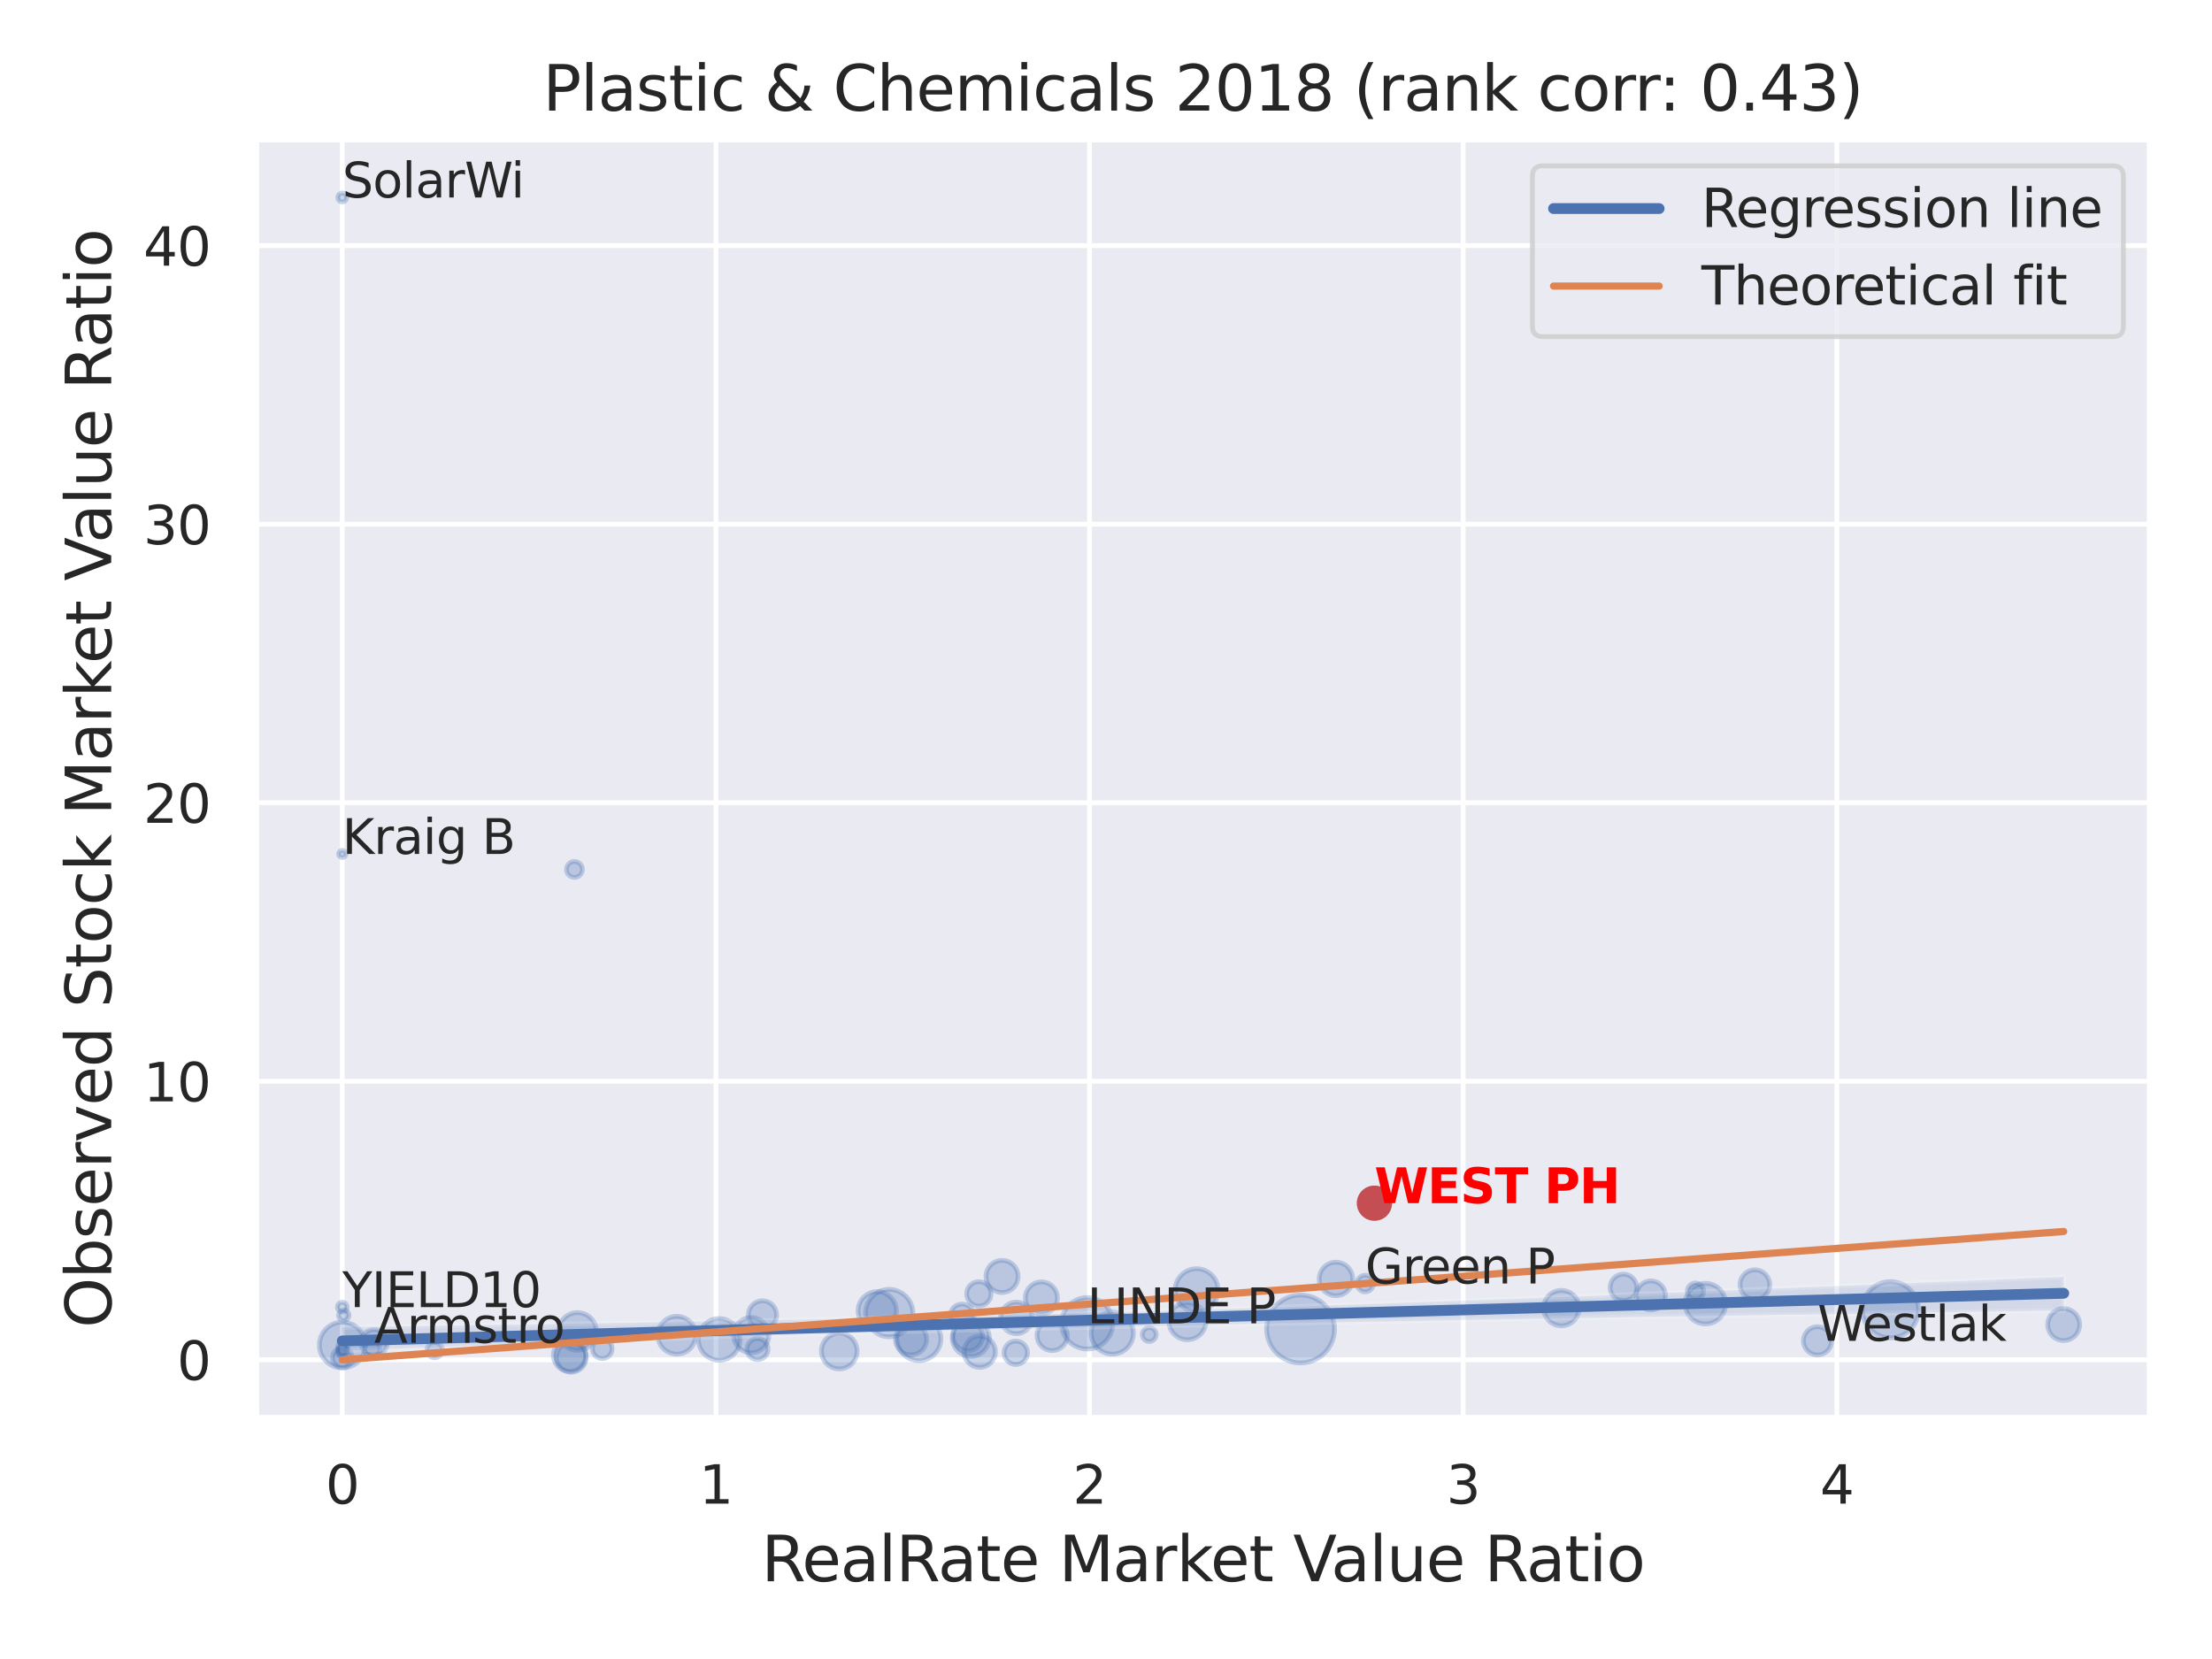 <?xml version="1.0" encoding="utf-8" standalone="no"?>
<!DOCTYPE svg PUBLIC "-//W3C//DTD SVG 1.1//EN"
  "http://www.w3.org/Graphics/SVG/1.1/DTD/svg11.dtd">
<svg xmlns:xlink="http://www.w3.org/1999/xlink" width="460.8pt" height="345.6pt" viewBox="0 0 460.8 345.6" xmlns="http://www.w3.org/2000/svg" version="1.1">
 <defs>
  <style type="text/css">*{stroke-linejoin: round; stroke-linecap: butt}</style>
 </defs>
 <g id="figure_1">
  <g id="patch_1">
   <path d="M 0 345.6 
L 460.8 345.6 
L 460.8 0 
L 0 0 
z
" style="fill: #ffffff"/>
  </g>
  <g id="axes_1">
   <g id="patch_2">
    <path d="M 53.37 295.38 
L 447.84 295.38 
L 447.84 29.04 
L 53.37 29.04 
z
" style="fill: #eaeaf2"/>
   </g>
   <g id="matplotlib.axis_1">
    <g id="xtick_1">
     <g id="line2d_1">
      <path d="M 71.3 295.38 
L 71.3 29.04 
" clip-path="url(#p41f287e481)" style="fill: none; stroke: #ffffff; stroke-linecap: round"/>
     </g>
     <g id="text_1">
      <!-- 0 -->
      <g style="fill: #262626" transform="translate(67.801 313.238) scale(0.11 -0.11)">
       <defs>
        <path id="DejaVuSans-30" d="M 2034 4250 
Q 1547 4250 1301 3770 
Q 1056 3291 1056 2328 
Q 1056 1369 1301 889 
Q 1547 409 2034 409 
Q 2525 409 2770 889 
Q 3016 1369 3016 2328 
Q 3016 3291 2770 3770 
Q 2525 4250 2034 4250 
z
M 2034 4750 
Q 2819 4750 3233 4129 
Q 3647 3509 3647 2328 
Q 3647 1150 3233 529 
Q 2819 -91 2034 -91 
Q 1250 -91 836 529 
Q 422 1150 422 2328 
Q 422 3509 836 4129 
Q 1250 4750 2034 4750 
z
" transform="scale(0.016)"/>
       </defs>
       <use xlink:href="#DejaVuSans-30"/>
      </g>
     </g>
    </g>
    <g id="xtick_2">
     <g id="line2d_2">
      <path d="M 149.135 295.38 
L 149.135 29.04 
" clip-path="url(#p41f287e481)" style="fill: none; stroke: #ffffff; stroke-linecap: round"/>
     </g>
     <g id="text_2">
      <!-- 1 -->
      <g style="fill: #262626" transform="translate(145.636 313.238) scale(0.11 -0.11)">
       <defs>
        <path id="DejaVuSans-31" d="M 794 531 
L 1825 531 
L 1825 4091 
L 703 3866 
L 703 4441 
L 1819 4666 
L 2450 4666 
L 2450 531 
L 3481 531 
L 3481 0 
L 794 0 
L 794 531 
z
" transform="scale(0.016)"/>
       </defs>
       <use xlink:href="#DejaVuSans-31"/>
      </g>
     </g>
    </g>
    <g id="xtick_3">
     <g id="line2d_3">
      <path d="M 226.97 295.38 
L 226.97 29.04 
" clip-path="url(#p41f287e481)" style="fill: none; stroke: #ffffff; stroke-linecap: round"/>
     </g>
     <g id="text_3">
      <!-- 2 -->
      <g style="fill: #262626" transform="translate(223.47 313.238) scale(0.11 -0.11)">
       <defs>
        <path id="DejaVuSans-32" d="M 1228 531 
L 3431 531 
L 3431 0 
L 469 0 
L 469 531 
Q 828 903 1448 1529 
Q 2069 2156 2228 2338 
Q 2531 2678 2651 2914 
Q 2772 3150 2772 3378 
Q 2772 3750 2511 3984 
Q 2250 4219 1831 4219 
Q 1534 4219 1204 4116 
Q 875 4013 500 3803 
L 500 4441 
Q 881 4594 1212 4672 
Q 1544 4750 1819 4750 
Q 2544 4750 2975 4387 
Q 3406 4025 3406 3419 
Q 3406 3131 3298 2873 
Q 3191 2616 2906 2266 
Q 2828 2175 2409 1742 
Q 1991 1309 1228 531 
z
" transform="scale(0.016)"/>
       </defs>
       <use xlink:href="#DejaVuSans-32"/>
      </g>
     </g>
    </g>
    <g id="xtick_4">
     <g id="line2d_4">
      <path d="M 304.804 295.38 
L 304.804 29.04 
" clip-path="url(#p41f287e481)" style="fill: none; stroke: #ffffff; stroke-linecap: round"/>
     </g>
     <g id="text_4">
      <!-- 3 -->
      <g style="fill: #262626" transform="translate(301.305 313.238) scale(0.11 -0.11)">
       <defs>
        <path id="DejaVuSans-33" d="M 2597 2516 
Q 3050 2419 3304 2112 
Q 3559 1806 3559 1356 
Q 3559 666 3084 287 
Q 2609 -91 1734 -91 
Q 1441 -91 1130 -33 
Q 819 25 488 141 
L 488 750 
Q 750 597 1062 519 
Q 1375 441 1716 441 
Q 2309 441 2620 675 
Q 2931 909 2931 1356 
Q 2931 1769 2642 2001 
Q 2353 2234 1838 2234 
L 1294 2234 
L 1294 2753 
L 1863 2753 
Q 2328 2753 2575 2939 
Q 2822 3125 2822 3475 
Q 2822 3834 2567 4026 
Q 2313 4219 1838 4219 
Q 1578 4219 1281 4162 
Q 984 4106 628 3988 
L 628 4550 
Q 988 4650 1302 4700 
Q 1616 4750 1894 4750 
Q 2613 4750 3031 4423 
Q 3450 4097 3450 3541 
Q 3450 3153 3228 2886 
Q 3006 2619 2597 2516 
z
" transform="scale(0.016)"/>
       </defs>
       <use xlink:href="#DejaVuSans-33"/>
      </g>
     </g>
    </g>
    <g id="xtick_5">
     <g id="line2d_5">
      <path d="M 382.639 295.38 
L 382.639 29.04 
" clip-path="url(#p41f287e481)" style="fill: none; stroke: #ffffff; stroke-linecap: round"/>
     </g>
     <g id="text_5">
      <!-- 4 -->
      <g style="fill: #262626" transform="translate(379.14 313.238) scale(0.11 -0.11)">
       <defs>
        <path id="DejaVuSans-34" d="M 2419 4116 
L 825 1625 
L 2419 1625 
L 2419 4116 
z
M 2253 4666 
L 3047 4666 
L 3047 1625 
L 3713 1625 
L 3713 1100 
L 3047 1100 
L 3047 0 
L 2419 0 
L 2419 1100 
L 313 1100 
L 313 1709 
L 2253 4666 
z
" transform="scale(0.016)"/>
       </defs>
       <use xlink:href="#DejaVuSans-34"/>
      </g>
     </g>
    </g>
    <g id="text_6">
     <!-- RealRate Market Value Ratio -->
     <g style="fill: #262626" transform="translate(158.619 329.404) scale(0.13 -0.13)">
      <defs>
       <path id="DejaVuSans-52" d="M 2841 2188 
Q 3044 2119 3236 1894 
Q 3428 1669 3622 1275 
L 4263 0 
L 3584 0 
L 2988 1197 
Q 2756 1666 2539 1819 
Q 2322 1972 1947 1972 
L 1259 1972 
L 1259 0 
L 628 0 
L 628 4666 
L 2053 4666 
Q 2853 4666 3247 4331 
Q 3641 3997 3641 3322 
Q 3641 2881 3436 2590 
Q 3231 2300 2841 2188 
z
M 1259 4147 
L 1259 2491 
L 2053 2491 
Q 2509 2491 2742 2702 
Q 2975 2913 2975 3322 
Q 2975 3731 2742 3939 
Q 2509 4147 2053 4147 
L 1259 4147 
z
" transform="scale(0.016)"/>
       <path id="DejaVuSans-65" d="M 3597 1894 
L 3597 1613 
L 953 1613 
Q 991 1019 1311 708 
Q 1631 397 2203 397 
Q 2534 397 2845 478 
Q 3156 559 3463 722 
L 3463 178 
Q 3153 47 2828 -22 
Q 2503 -91 2169 -91 
Q 1331 -91 842 396 
Q 353 884 353 1716 
Q 353 2575 817 3079 
Q 1281 3584 2069 3584 
Q 2775 3584 3186 3129 
Q 3597 2675 3597 1894 
z
M 3022 2063 
Q 3016 2534 2758 2815 
Q 2500 3097 2075 3097 
Q 1594 3097 1305 2825 
Q 1016 2553 972 2059 
L 3022 2063 
z
" transform="scale(0.016)"/>
       <path id="DejaVuSans-61" d="M 2194 1759 
Q 1497 1759 1228 1600 
Q 959 1441 959 1056 
Q 959 750 1161 570 
Q 1363 391 1709 391 
Q 2188 391 2477 730 
Q 2766 1069 2766 1631 
L 2766 1759 
L 2194 1759 
z
M 3341 1997 
L 3341 0 
L 2766 0 
L 2766 531 
Q 2569 213 2275 61 
Q 1981 -91 1556 -91 
Q 1019 -91 701 211 
Q 384 513 384 1019 
Q 384 1609 779 1909 
Q 1175 2209 1959 2209 
L 2766 2209 
L 2766 2266 
Q 2766 2663 2505 2880 
Q 2244 3097 1772 3097 
Q 1472 3097 1187 3025 
Q 903 2953 641 2809 
L 641 3341 
Q 956 3463 1253 3523 
Q 1550 3584 1831 3584 
Q 2591 3584 2966 3190 
Q 3341 2797 3341 1997 
z
" transform="scale(0.016)"/>
       <path id="DejaVuSans-6c" d="M 603 4863 
L 1178 4863 
L 1178 0 
L 603 0 
L 603 4863 
z
" transform="scale(0.016)"/>
       <path id="DejaVuSans-74" d="M 1172 4494 
L 1172 3500 
L 2356 3500 
L 2356 3053 
L 1172 3053 
L 1172 1153 
Q 1172 725 1289 603 
Q 1406 481 1766 481 
L 2356 481 
L 2356 0 
L 1766 0 
Q 1100 0 847 248 
Q 594 497 594 1153 
L 594 3053 
L 172 3053 
L 172 3500 
L 594 3500 
L 594 4494 
L 1172 4494 
z
" transform="scale(0.016)"/>
       <path id="DejaVuSans-20" transform="scale(0.016)"/>
       <path id="DejaVuSans-4d" d="M 628 4666 
L 1569 4666 
L 2759 1491 
L 3956 4666 
L 4897 4666 
L 4897 0 
L 4281 0 
L 4281 4097 
L 3078 897 
L 2444 897 
L 1241 4097 
L 1241 0 
L 628 0 
L 628 4666 
z
" transform="scale(0.016)"/>
       <path id="DejaVuSans-72" d="M 2631 2963 
Q 2534 3019 2420 3045 
Q 2306 3072 2169 3072 
Q 1681 3072 1420 2755 
Q 1159 2438 1159 1844 
L 1159 0 
L 581 0 
L 581 3500 
L 1159 3500 
L 1159 2956 
Q 1341 3275 1631 3429 
Q 1922 3584 2338 3584 
Q 2397 3584 2469 3576 
Q 2541 3569 2628 3553 
L 2631 2963 
z
" transform="scale(0.016)"/>
       <path id="DejaVuSans-6b" d="M 581 4863 
L 1159 4863 
L 1159 1991 
L 2875 3500 
L 3609 3500 
L 1753 1863 
L 3688 0 
L 2938 0 
L 1159 1709 
L 1159 0 
L 581 0 
L 581 4863 
z
" transform="scale(0.016)"/>
       <path id="DejaVuSans-56" d="M 1831 0 
L 50 4666 
L 709 4666 
L 2188 738 
L 3669 4666 
L 4325 4666 
L 2547 0 
L 1831 0 
z
" transform="scale(0.016)"/>
       <path id="DejaVuSans-75" d="M 544 1381 
L 544 3500 
L 1119 3500 
L 1119 1403 
Q 1119 906 1312 657 
Q 1506 409 1894 409 
Q 2359 409 2629 706 
Q 2900 1003 2900 1516 
L 2900 3500 
L 3475 3500 
L 3475 0 
L 2900 0 
L 2900 538 
Q 2691 219 2414 64 
Q 2138 -91 1772 -91 
Q 1169 -91 856 284 
Q 544 659 544 1381 
z
M 1991 3584 
L 1991 3584 
z
" transform="scale(0.016)"/>
       <path id="DejaVuSans-69" d="M 603 3500 
L 1178 3500 
L 1178 0 
L 603 0 
L 603 3500 
z
M 603 4863 
L 1178 4863 
L 1178 4134 
L 603 4134 
L 603 4863 
z
" transform="scale(0.016)"/>
       <path id="DejaVuSans-6f" d="M 1959 3097 
Q 1497 3097 1228 2736 
Q 959 2375 959 1747 
Q 959 1119 1226 758 
Q 1494 397 1959 397 
Q 2419 397 2687 759 
Q 2956 1122 2956 1747 
Q 2956 2369 2687 2733 
Q 2419 3097 1959 3097 
z
M 1959 3584 
Q 2709 3584 3137 3096 
Q 3566 2609 3566 1747 
Q 3566 888 3137 398 
Q 2709 -91 1959 -91 
Q 1206 -91 779 398 
Q 353 888 353 1747 
Q 353 2609 779 3096 
Q 1206 3584 1959 3584 
z
" transform="scale(0.016)"/>
      </defs>
      <use xlink:href="#DejaVuSans-52"/>
      <use xlink:href="#DejaVuSans-65" x="64.982"/>
      <use xlink:href="#DejaVuSans-61" x="126.506"/>
      <use xlink:href="#DejaVuSans-6c" x="187.785"/>
      <use xlink:href="#DejaVuSans-52" x="215.568"/>
      <use xlink:href="#DejaVuSans-61" x="282.801"/>
      <use xlink:href="#DejaVuSans-74" x="344.08"/>
      <use xlink:href="#DejaVuSans-65" x="383.289"/>
      <use xlink:href="#DejaVuSans-20" x="444.812"/>
      <use xlink:href="#DejaVuSans-4d" x="476.6"/>
      <use xlink:href="#DejaVuSans-61" x="562.879"/>
      <use xlink:href="#DejaVuSans-72" x="624.158"/>
      <use xlink:href="#DejaVuSans-6b" x="665.271"/>
      <use xlink:href="#DejaVuSans-65" x="719.557"/>
      <use xlink:href="#DejaVuSans-74" x="781.08"/>
      <use xlink:href="#DejaVuSans-20" x="820.289"/>
      <use xlink:href="#DejaVuSans-56" x="852.076"/>
      <use xlink:href="#DejaVuSans-61" x="912.734"/>
      <use xlink:href="#DejaVuSans-6c" x="974.014"/>
      <use xlink:href="#DejaVuSans-75" x="1001.797"/>
      <use xlink:href="#DejaVuSans-65" x="1065.176"/>
      <use xlink:href="#DejaVuSans-20" x="1126.699"/>
      <use xlink:href="#DejaVuSans-52" x="1158.486"/>
      <use xlink:href="#DejaVuSans-61" x="1225.719"/>
      <use xlink:href="#DejaVuSans-74" x="1286.998"/>
      <use xlink:href="#DejaVuSans-69" x="1326.207"/>
      <use xlink:href="#DejaVuSans-6f" x="1353.99"/>
     </g>
    </g>
   </g>
   <g id="matplotlib.axis_2">
    <g id="ytick_1">
     <g id="line2d_6">
      <path d="M 53.37 283.274 
L 447.84 283.274 
" clip-path="url(#p41f287e481)" style="fill: none; stroke: #ffffff; stroke-linecap: round"/>
     </g>
     <g id="text_7">
      <!-- 0 -->
      <g style="fill: #262626" transform="translate(36.871 287.453) scale(0.11 -0.11)">
       <use xlink:href="#DejaVuSans-30"/>
      </g>
     </g>
    </g>
    <g id="ytick_2">
     <g id="line2d_7">
      <path d="M 53.37 225.247 
L 447.84 225.247 
" clip-path="url(#p41f287e481)" style="fill: none; stroke: #ffffff; stroke-linecap: round"/>
     </g>
     <g id="text_8">
      <!-- 10 -->
      <g style="fill: #262626" transform="translate(29.872 229.426) scale(0.11 -0.11)">
       <use xlink:href="#DejaVuSans-31"/>
       <use xlink:href="#DejaVuSans-30" x="63.623"/>
      </g>
     </g>
    </g>
    <g id="ytick_3">
     <g id="line2d_8">
      <path d="M 53.37 167.221 
L 447.84 167.221 
" clip-path="url(#p41f287e481)" style="fill: none; stroke: #ffffff; stroke-linecap: round"/>
     </g>
     <g id="text_9">
      <!-- 20 -->
      <g style="fill: #262626" transform="translate(29.872 171.4) scale(0.11 -0.11)">
       <use xlink:href="#DejaVuSans-32"/>
       <use xlink:href="#DejaVuSans-30" x="63.623"/>
      </g>
     </g>
    </g>
    <g id="ytick_4">
     <g id="line2d_9">
      <path d="M 53.37 109.194 
L 447.84 109.194 
" clip-path="url(#p41f287e481)" style="fill: none; stroke: #ffffff; stroke-linecap: round"/>
     </g>
     <g id="text_10">
      <!-- 30 -->
      <g style="fill: #262626" transform="translate(29.872 113.373) scale(0.11 -0.11)">
       <use xlink:href="#DejaVuSans-33"/>
       <use xlink:href="#DejaVuSans-30" x="63.623"/>
      </g>
     </g>
    </g>
    <g id="ytick_5">
     <g id="line2d_10">
      <path d="M 53.37 51.168 
L 447.84 51.168 
" clip-path="url(#p41f287e481)" style="fill: none; stroke: #ffffff; stroke-linecap: round"/>
     </g>
     <g id="text_11">
      <!-- 40 -->
      <g style="fill: #262626" transform="translate(29.872 55.347) scale(0.11 -0.11)">
       <use xlink:href="#DejaVuSans-34"/>
       <use xlink:href="#DejaVuSans-30" x="63.623"/>
      </g>
     </g>
    </g>
    <g id="text_12">
     <!-- Observed Stock Market Value Ratio -->
     <g style="fill: #262626" transform="translate(23.169 276.612) rotate(-90) scale(0.13 -0.13)">
      <defs>
       <path id="DejaVuSans-4f" d="M 2522 4238 
Q 1834 4238 1429 3725 
Q 1025 3213 1025 2328 
Q 1025 1447 1429 934 
Q 1834 422 2522 422 
Q 3209 422 3611 934 
Q 4013 1447 4013 2328 
Q 4013 3213 3611 3725 
Q 3209 4238 2522 4238 
z
M 2522 4750 
Q 3503 4750 4090 4092 
Q 4678 3434 4678 2328 
Q 4678 1225 4090 567 
Q 3503 -91 2522 -91 
Q 1538 -91 948 565 
Q 359 1222 359 2328 
Q 359 3434 948 4092 
Q 1538 4750 2522 4750 
z
" transform="scale(0.016)"/>
       <path id="DejaVuSans-62" d="M 3116 1747 
Q 3116 2381 2855 2742 
Q 2594 3103 2138 3103 
Q 1681 3103 1420 2742 
Q 1159 2381 1159 1747 
Q 1159 1113 1420 752 
Q 1681 391 2138 391 
Q 2594 391 2855 752 
Q 3116 1113 3116 1747 
z
M 1159 2969 
Q 1341 3281 1617 3432 
Q 1894 3584 2278 3584 
Q 2916 3584 3314 3078 
Q 3713 2572 3713 1747 
Q 3713 922 3314 415 
Q 2916 -91 2278 -91 
Q 1894 -91 1617 61 
Q 1341 213 1159 525 
L 1159 0 
L 581 0 
L 581 4863 
L 1159 4863 
L 1159 2969 
z
" transform="scale(0.016)"/>
       <path id="DejaVuSans-73" d="M 2834 3397 
L 2834 2853 
Q 2591 2978 2328 3040 
Q 2066 3103 1784 3103 
Q 1356 3103 1142 2972 
Q 928 2841 928 2578 
Q 928 2378 1081 2264 
Q 1234 2150 1697 2047 
L 1894 2003 
Q 2506 1872 2764 1633 
Q 3022 1394 3022 966 
Q 3022 478 2636 193 
Q 2250 -91 1575 -91 
Q 1294 -91 989 -36 
Q 684 19 347 128 
L 347 722 
Q 666 556 975 473 
Q 1284 391 1588 391 
Q 1994 391 2212 530 
Q 2431 669 2431 922 
Q 2431 1156 2273 1281 
Q 2116 1406 1581 1522 
L 1381 1569 
Q 847 1681 609 1914 
Q 372 2147 372 2553 
Q 372 3047 722 3315 
Q 1072 3584 1716 3584 
Q 2034 3584 2315 3537 
Q 2597 3491 2834 3397 
z
" transform="scale(0.016)"/>
       <path id="DejaVuSans-76" d="M 191 3500 
L 800 3500 
L 1894 563 
L 2988 3500 
L 3597 3500 
L 2284 0 
L 1503 0 
L 191 3500 
z
" transform="scale(0.016)"/>
       <path id="DejaVuSans-64" d="M 2906 2969 
L 2906 4863 
L 3481 4863 
L 3481 0 
L 2906 0 
L 2906 525 
Q 2725 213 2448 61 
Q 2172 -91 1784 -91 
Q 1150 -91 751 415 
Q 353 922 353 1747 
Q 353 2572 751 3078 
Q 1150 3584 1784 3584 
Q 2172 3584 2448 3432 
Q 2725 3281 2906 2969 
z
M 947 1747 
Q 947 1113 1208 752 
Q 1469 391 1925 391 
Q 2381 391 2643 752 
Q 2906 1113 2906 1747 
Q 2906 2381 2643 2742 
Q 2381 3103 1925 3103 
Q 1469 3103 1208 2742 
Q 947 2381 947 1747 
z
" transform="scale(0.016)"/>
       <path id="DejaVuSans-53" d="M 3425 4513 
L 3425 3897 
Q 3066 4069 2747 4153 
Q 2428 4238 2131 4238 
Q 1616 4238 1336 4038 
Q 1056 3838 1056 3469 
Q 1056 3159 1242 3001 
Q 1428 2844 1947 2747 
L 2328 2669 
Q 3034 2534 3370 2195 
Q 3706 1856 3706 1288 
Q 3706 609 3251 259 
Q 2797 -91 1919 -91 
Q 1588 -91 1214 -16 
Q 841 59 441 206 
L 441 856 
Q 825 641 1194 531 
Q 1563 422 1919 422 
Q 2459 422 2753 634 
Q 3047 847 3047 1241 
Q 3047 1584 2836 1778 
Q 2625 1972 2144 2069 
L 1759 2144 
Q 1053 2284 737 2584 
Q 422 2884 422 3419 
Q 422 4038 858 4394 
Q 1294 4750 2059 4750 
Q 2388 4750 2728 4690 
Q 3069 4631 3425 4513 
z
" transform="scale(0.016)"/>
       <path id="DejaVuSans-63" d="M 3122 3366 
L 3122 2828 
Q 2878 2963 2633 3030 
Q 2388 3097 2138 3097 
Q 1578 3097 1268 2742 
Q 959 2388 959 1747 
Q 959 1106 1268 751 
Q 1578 397 2138 397 
Q 2388 397 2633 464 
Q 2878 531 3122 666 
L 3122 134 
Q 2881 22 2623 -34 
Q 2366 -91 2075 -91 
Q 1284 -91 818 406 
Q 353 903 353 1747 
Q 353 2603 823 3093 
Q 1294 3584 2113 3584 
Q 2378 3584 2631 3529 
Q 2884 3475 3122 3366 
z
" transform="scale(0.016)"/>
      </defs>
      <use xlink:href="#DejaVuSans-4f"/>
      <use xlink:href="#DejaVuSans-62" x="78.711"/>
      <use xlink:href="#DejaVuSans-73" x="142.188"/>
      <use xlink:href="#DejaVuSans-65" x="194.287"/>
      <use xlink:href="#DejaVuSans-72" x="255.811"/>
      <use xlink:href="#DejaVuSans-76" x="296.924"/>
      <use xlink:href="#DejaVuSans-65" x="356.104"/>
      <use xlink:href="#DejaVuSans-64" x="417.627"/>
      <use xlink:href="#DejaVuSans-20" x="481.104"/>
      <use xlink:href="#DejaVuSans-53" x="512.891"/>
      <use xlink:href="#DejaVuSans-74" x="576.367"/>
      <use xlink:href="#DejaVuSans-6f" x="615.576"/>
      <use xlink:href="#DejaVuSans-63" x="676.758"/>
      <use xlink:href="#DejaVuSans-6b" x="731.738"/>
      <use xlink:href="#DejaVuSans-20" x="789.648"/>
      <use xlink:href="#DejaVuSans-4d" x="821.436"/>
      <use xlink:href="#DejaVuSans-61" x="907.715"/>
      <use xlink:href="#DejaVuSans-72" x="968.994"/>
      <use xlink:href="#DejaVuSans-6b" x="1010.107"/>
      <use xlink:href="#DejaVuSans-65" x="1064.393"/>
      <use xlink:href="#DejaVuSans-74" x="1125.916"/>
      <use xlink:href="#DejaVuSans-20" x="1165.125"/>
      <use xlink:href="#DejaVuSans-56" x="1196.912"/>
      <use xlink:href="#DejaVuSans-61" x="1257.57"/>
      <use xlink:href="#DejaVuSans-6c" x="1318.85"/>
      <use xlink:href="#DejaVuSans-75" x="1346.633"/>
      <use xlink:href="#DejaVuSans-65" x="1410.012"/>
      <use xlink:href="#DejaVuSans-20" x="1471.535"/>
      <use xlink:href="#DejaVuSans-52" x="1503.322"/>
      <use xlink:href="#DejaVuSans-61" x="1570.555"/>
      <use xlink:href="#DejaVuSans-74" x="1631.834"/>
      <use xlink:href="#DejaVuSans-69" x="1671.043"/>
      <use xlink:href="#DejaVuSans-6f" x="1698.826"/>
     </g>
    </g>
   </g>
   <g id="PathCollection_1">
    <path d="M 249.274 273.254 
C 250.462 273.254 251.601 272.782 252.441 271.942 
C 253.281 271.102 253.753 269.963 253.753 268.775 
C 253.753 267.587 253.281 266.448 252.441 265.608 
C 251.601 264.768 250.462 264.296 249.274 264.296 
C 248.087 264.296 246.947 264.768 246.107 265.608 
C 245.267 266.448 244.796 267.587 244.796 268.775 
C 244.796 269.963 245.267 271.102 246.107 271.942 
C 246.947 272.782 248.087 273.254 249.274 273.254 
z
" clip-path="url(#p41f287e481)" style="fill: #4c72b0; fill-opacity: 0.3; stroke: #4c72b0; stroke-opacity: 0.3"/>
    <path d="M 158.84 276.856 
C 159.619 276.856 160.366 276.546 160.917 275.995 
C 161.468 275.445 161.777 274.697 161.777 273.918 
C 161.777 273.139 161.468 272.392 160.917 271.841 
C 160.366 271.29 159.619 270.981 158.84 270.981 
C 158.061 270.981 157.314 271.29 156.763 271.841 
C 156.212 272.392 155.902 273.139 155.902 273.918 
C 155.902 274.697 156.212 275.445 156.763 275.995 
C 157.314 276.546 158.061 276.856 158.84 276.856 
z
" clip-path="url(#p41f287e481)" style="fill: #4c72b0; fill-opacity: 0.3; stroke: #4c72b0; stroke-opacity: 0.3"/>
    <path d="M 239.401 279.46 
C 239.784 279.46 240.151 279.308 240.422 279.037 
C 240.693 278.766 240.845 278.399 240.845 278.016 
C 240.845 277.633 240.693 277.265 240.422 276.994 
C 240.151 276.723 239.784 276.571 239.401 276.571 
C 239.017 276.571 238.65 276.723 238.379 276.994 
C 238.108 277.265 237.956 277.633 237.956 278.016 
C 237.956 278.399 238.108 278.766 238.379 279.037 
C 238.65 279.308 239.017 279.46 239.401 279.46 
z
" clip-path="url(#p41f287e481)" style="fill: #4c72b0; fill-opacity: 0.3; stroke: #4c72b0; stroke-opacity: 0.3"/>
    <path d="M 204.094 284.847 
C 204.958 284.847 205.787 284.504 206.398 283.892 
C 207.009 283.281 207.353 282.452 207.353 281.588 
C 207.353 280.723 207.009 279.894 206.398 279.283 
C 205.787 278.672 204.958 278.329 204.094 278.329 
C 203.229 278.329 202.4 278.672 201.789 279.283 
C 201.178 279.894 200.834 280.723 200.834 281.588 
C 200.834 282.452 201.178 283.281 201.789 283.892 
C 202.4 284.504 203.229 284.847 204.094 284.847 
z
" clip-path="url(#p41f287e481)" style="fill: #4c72b0; fill-opacity: 0.3; stroke: #4c72b0; stroke-opacity: 0.3"/>
    <path d="M 211.61 284.248 
C 212.258 284.248 212.88 283.991 213.339 283.532 
C 213.797 283.073 214.055 282.451 214.055 281.803 
C 214.055 281.154 213.797 280.532 213.339 280.074 
C 212.88 279.615 212.258 279.358 211.61 279.358 
C 210.961 279.358 210.339 279.615 209.88 280.074 
C 209.422 280.532 209.164 281.154 209.164 281.803 
C 209.164 282.451 209.422 283.073 209.88 283.532 
C 210.339 283.991 210.961 284.248 211.61 284.248 
z
" clip-path="url(#p41f287e481)" style="fill: #4c72b0; fill-opacity: 0.3; stroke: #4c72b0; stroke-opacity: 0.3"/>
    <path d="M 203.913 272.063 
C 204.585 272.063 205.23 271.796 205.706 271.321 
C 206.181 270.845 206.449 270.2 206.449 269.528 
C 206.449 268.855 206.181 268.21 205.706 267.735 
C 205.23 267.259 204.585 266.992 203.913 266.992 
C 203.241 266.992 202.596 267.259 202.12 267.735 
C 201.645 268.21 201.378 268.855 201.378 269.528 
C 201.378 270.2 201.645 270.845 202.12 271.321 
C 202.596 271.796 203.241 272.063 203.913 272.063 
z
" clip-path="url(#p41f287e481)" style="fill: #4c72b0; fill-opacity: 0.3; stroke: #4c72b0; stroke-opacity: 0.3"/>
    <path d="M 125.467 283.015 
C 126.01 283.015 126.531 282.8 126.915 282.416 
C 127.299 282.032 127.515 281.511 127.515 280.968 
C 127.515 280.425 127.299 279.904 126.915 279.52 
C 126.531 279.136 126.01 278.92 125.467 278.92 
C 124.924 278.92 124.403 279.136 124.019 279.52 
C 123.635 279.904 123.419 280.425 123.419 280.968 
C 123.419 281.511 123.635 282.032 124.019 282.416 
C 124.403 282.8 124.924 283.015 125.467 283.015 
z
" clip-path="url(#p41f287e481)" style="fill: #4c72b0; fill-opacity: 0.3; stroke: #4c72b0; stroke-opacity: 0.3"/>
    <path d="M 185.226 278.471 
C 186.535 278.471 187.79 277.951 188.716 277.026 
C 189.641 276.1 190.161 274.845 190.161 273.536 
C 190.161 272.227 189.641 270.971 188.716 270.046 
C 187.79 269.12 186.535 268.6 185.226 268.6 
C 183.917 268.6 182.661 269.12 181.736 270.046 
C 180.81 270.971 180.29 272.227 180.29 273.536 
C 180.29 274.845 180.81 276.1 181.736 277.026 
C 182.661 277.951 183.917 278.471 185.226 278.471 
z
" clip-path="url(#p41f287e481)" style="fill: #4c72b0; fill-opacity: 0.3; stroke: #4c72b0; stroke-opacity: 0.3"/>
    <path d="M 338.185 270.969 
C 338.921 270.969 339.626 270.677 340.145 270.157 
C 340.665 269.637 340.957 268.932 340.957 268.197 
C 340.957 267.462 340.665 266.757 340.145 266.237 
C 339.626 265.717 338.921 265.425 338.185 265.425 
C 337.45 265.425 336.745 265.717 336.226 266.237 
C 335.706 266.757 335.414 267.462 335.414 268.197 
C 335.414 268.932 335.706 269.637 336.226 270.157 
C 336.745 270.677 337.45 270.969 338.185 270.969 
z
" clip-path="url(#p41f287e481)" style="fill: #4c72b0; fill-opacity: 0.3; stroke: #4c72b0; stroke-opacity: 0.3"/>
    <path d="M 286.319 253.809 
C 287.158 253.809 287.963 253.476 288.557 252.882 
C 289.151 252.289 289.484 251.483 289.484 250.644 
C 289.484 249.804 289.151 248.999 288.557 248.406 
C 287.963 247.812 287.158 247.478 286.319 247.478 
C 285.479 247.478 284.674 247.812 284.08 248.406 
C 283.487 248.999 283.153 249.804 283.153 250.644 
C 283.153 251.483 283.487 252.289 284.08 252.882 
C 284.674 253.476 285.479 253.809 286.319 253.809 
z
" clip-path="url(#p41f287e481)" style="fill: #4c72b0; fill-opacity: 0.3; stroke: #4c72b0; stroke-opacity: 0.3"/>
    <path d="M 182.747 277.05 
C 183.805 277.05 184.819 276.63 185.567 275.882 
C 186.315 275.134 186.736 274.119 186.736 273.061 
C 186.736 272.003 186.315 270.989 185.567 270.241 
C 184.819 269.493 183.805 269.072 182.747 269.072 
C 181.689 269.072 180.675 269.493 179.927 270.241 
C 179.179 270.989 178.758 272.003 178.758 273.061 
C 178.758 274.119 179.179 275.134 179.927 275.882 
C 180.675 276.63 181.689 277.05 182.747 277.05 
z
" clip-path="url(#p41f287e481)" style="fill: #4c72b0; fill-opacity: 0.3; stroke: #4c72b0; stroke-opacity: 0.3"/>
    <path d="M 343.913 272.889 
C 344.716 272.889 345.486 272.57 346.053 272.002 
C 346.621 271.435 346.939 270.665 346.939 269.862 
C 346.939 269.06 346.621 268.29 346.053 267.723 
C 345.486 267.155 344.716 266.836 343.913 266.836 
C 343.111 266.836 342.341 267.155 341.773 267.723 
C 341.206 268.29 340.887 269.06 340.887 269.862 
C 340.887 270.665 341.206 271.435 341.773 272.002 
C 342.341 272.57 343.111 272.889 343.913 272.889 
z
" clip-path="url(#p41f287e481)" style="fill: #4c72b0; fill-opacity: 0.3; stroke: #4c72b0; stroke-opacity: 0.3"/>
    <path d="M 71.616 275.076 
C 71.902 275.076 72.175 274.963 72.377 274.761 
C 72.579 274.559 72.693 274.285 72.693 274 
C 72.693 273.714 72.579 273.44 72.377 273.238 
C 72.175 273.037 71.902 272.923 71.616 272.923 
C 71.33 272.923 71.057 273.037 70.855 273.238 
C 70.653 273.44 70.539 273.714 70.539 274 
C 70.539 274.285 70.653 274.559 70.855 274.761 
C 71.057 274.963 71.33 275.076 71.616 275.076 
z
" clip-path="url(#p41f287e481)" style="fill: #4c72b0; fill-opacity: 0.3; stroke: #4c72b0; stroke-opacity: 0.3"/>
    <path d="M 216.94 273.716 
C 217.826 273.716 218.675 273.364 219.301 272.738 
C 219.927 272.112 220.279 271.263 220.279 270.377 
C 220.279 269.492 219.927 268.643 219.301 268.017 
C 218.675 267.39 217.826 267.039 216.94 267.039 
C 216.055 267.039 215.206 267.39 214.58 268.017 
C 213.953 268.643 213.602 269.492 213.602 270.377 
C 213.602 271.263 213.953 272.112 214.58 272.738 
C 215.206 273.364 216.055 273.716 216.94 273.716 
z
" clip-path="url(#p41f287e481)" style="fill: #4c72b0; fill-opacity: 0.3; stroke: #4c72b0; stroke-opacity: 0.3"/>
    <path d="M 71.313 284.891 
C 71.859 284.891 72.383 284.674 72.769 284.287 
C 73.156 283.901 73.373 283.377 73.373 282.831 
C 73.373 282.284 73.156 281.76 72.769 281.374 
C 72.383 280.988 71.859 280.771 71.313 280.771 
C 70.766 280.771 70.242 280.988 69.856 281.374 
C 69.47 281.76 69.253 282.284 69.253 282.831 
C 69.253 283.377 69.47 283.901 69.856 284.287 
C 70.242 284.674 70.766 284.891 71.313 284.891 
z
" clip-path="url(#p41f287e481)" style="fill: #4c72b0; fill-opacity: 0.3; stroke: #4c72b0; stroke-opacity: 0.3"/>
    <path d="M 119.009 285.847 
C 119.829 285.847 120.616 285.521 121.196 284.942 
C 121.775 284.362 122.101 283.575 122.101 282.755 
C 122.101 281.935 121.775 281.148 121.196 280.568 
C 120.616 279.988 119.829 279.662 119.009 279.662 
C 118.189 279.662 117.402 279.988 116.822 280.568 
C 116.242 281.148 115.916 281.935 115.916 282.755 
C 115.916 283.575 116.242 284.362 116.822 284.942 
C 117.402 285.521 118.189 285.847 119.009 285.847 
z
" clip-path="url(#p41f287e481)" style="fill: #4c72b0; fill-opacity: 0.3; stroke: #4c72b0; stroke-opacity: 0.3"/>
    <path d="M 247.352 279.092 
C 248.376 279.092 249.359 278.685 250.084 277.96 
C 250.808 277.236 251.215 276.253 251.215 275.228 
C 251.215 274.204 250.808 273.221 250.084 272.497 
C 249.359 271.772 248.376 271.365 247.352 271.365 
C 246.327 271.365 245.345 271.772 244.62 272.497 
C 243.896 273.221 243.489 274.204 243.489 275.228 
C 243.489 276.253 243.896 277.236 244.62 277.96 
C 245.345 278.685 246.327 279.092 247.352 279.092 
z
" clip-path="url(#p41f287e481)" style="fill: #4c72b0; fill-opacity: 0.3; stroke: #4c72b0; stroke-opacity: 0.3"/>
    <path d="M 71.308 284.973 
C 72.573 284.973 73.787 284.47 74.682 283.575 
C 75.577 282.68 76.08 281.466 76.08 280.201 
C 76.08 278.935 75.577 277.721 74.682 276.826 
C 73.787 275.931 72.573 275.428 71.308 275.428 
C 70.042 275.428 68.828 275.931 67.933 276.826 
C 67.038 277.721 66.535 278.935 66.535 280.201 
C 66.535 281.466 67.038 282.68 67.933 283.575 
C 68.828 284.47 70.042 284.973 71.308 284.973 
z
" clip-path="url(#p41f287e481)" style="fill: #4c72b0; fill-opacity: 0.3; stroke: #4c72b0; stroke-opacity: 0.3"/>
    <path d="M 189.795 282.249 
C 190.656 282.249 191.483 281.906 192.092 281.297 
C 192.701 280.688 193.043 279.862 193.043 279 
C 193.043 278.139 192.701 277.312 192.092 276.703 
C 191.483 276.094 190.656 275.752 189.795 275.752 
C 188.933 275.752 188.107 276.094 187.498 276.703 
C 186.889 277.312 186.546 278.139 186.546 279 
C 186.546 279.862 186.889 280.688 187.498 281.297 
C 188.107 281.906 188.933 282.249 189.795 282.249 
z
" clip-path="url(#p41f287e481)" style="fill: #4c72b0; fill-opacity: 0.3; stroke: #4c72b0; stroke-opacity: 0.3"/>
    <path d="M 278.303 269.918 
C 279.229 269.918 280.117 269.55 280.771 268.896 
C 281.426 268.241 281.794 267.353 281.794 266.427 
C 281.794 265.502 281.426 264.614 280.771 263.959 
C 280.117 263.305 279.229 262.937 278.303 262.937 
C 277.378 262.937 276.49 263.305 275.835 263.959 
C 275.18 264.614 274.813 265.502 274.813 266.427 
C 274.813 267.353 275.18 268.241 275.835 268.896 
C 276.49 269.55 277.378 269.918 278.303 269.918 
z
" clip-path="url(#p41f287e481)" style="fill: #4c72b0; fill-opacity: 0.3; stroke: #4c72b0; stroke-opacity: 0.3"/>
    <path d="M 191.434 283.444 
C 192.645 283.444 193.807 282.962 194.664 282.106 
C 195.521 281.249 196.002 280.087 196.002 278.875 
C 196.002 277.663 195.521 276.501 194.664 275.644 
C 193.807 274.788 192.645 274.306 191.434 274.306 
C 190.222 274.306 189.06 274.788 188.203 275.644 
C 187.346 276.501 186.865 277.663 186.865 278.875 
C 186.865 280.087 187.346 281.249 188.203 282.106 
C 189.06 282.962 190.222 283.444 191.434 283.444 
z
" clip-path="url(#p41f287e481)" style="fill: #4c72b0; fill-opacity: 0.3; stroke: #4c72b0; stroke-opacity: 0.3"/>
    <path d="M 325.26 276.195 
C 326.239 276.195 327.178 275.807 327.87 275.115 
C 328.562 274.422 328.951 273.484 328.951 272.505 
C 328.951 271.526 328.562 270.587 327.87 269.895 
C 327.178 269.203 326.239 268.814 325.26 268.814 
C 324.281 268.814 323.343 269.203 322.651 269.895 
C 321.959 270.587 321.57 271.526 321.57 272.505 
C 321.57 273.484 321.959 274.422 322.651 275.115 
C 323.343 275.807 324.281 276.195 325.26 276.195 
z
" clip-path="url(#p41f287e481)" style="fill: #4c72b0; fill-opacity: 0.3; stroke: #4c72b0; stroke-opacity: 0.3"/>
    <path d="M 211.724 277.82 
C 212.594 277.82 213.428 277.474 214.043 276.859 
C 214.659 276.244 215.004 275.409 215.004 274.539 
C 215.004 273.669 214.659 272.835 214.043 272.219 
C 213.428 271.604 212.594 271.258 211.724 271.258 
C 210.854 271.258 210.019 271.604 209.404 272.219 
C 208.789 272.835 208.443 273.669 208.443 274.539 
C 208.443 275.409 208.789 276.244 209.404 276.859 
C 210.019 277.474 210.854 277.82 211.724 277.82 
z
" clip-path="url(#p41f287e481)" style="fill: #4c72b0; fill-opacity: 0.3; stroke: #4c72b0; stroke-opacity: 0.3"/>
    <path d="M 120.299 281.297 
C 121.342 281.297 122.342 280.883 123.079 280.146 
C 123.816 279.409 124.23 278.409 124.23 277.366 
C 124.23 276.324 123.816 275.324 123.079 274.587 
C 122.342 273.85 121.342 273.435 120.299 273.435 
C 119.257 273.435 118.257 273.85 117.52 274.587 
C 116.782 275.324 116.368 276.324 116.368 277.366 
C 116.368 278.409 116.782 279.409 117.52 280.146 
C 118.257 280.883 119.257 281.297 120.299 281.297 
z
" clip-path="url(#p41f287e481)" style="fill: #4c72b0; fill-opacity: 0.3; stroke: #4c72b0; stroke-opacity: 0.3"/>
    <path d="M 157.802 283.245 
C 158.384 283.245 158.943 283.014 159.355 282.602 
C 159.766 282.19 159.998 281.632 159.998 281.05 
C 159.998 280.467 159.766 279.909 159.355 279.497 
C 158.943 279.085 158.384 278.854 157.802 278.854 
C 157.22 278.854 156.661 279.085 156.249 279.497 
C 155.838 279.909 155.606 280.467 155.606 281.05 
C 155.606 281.632 155.838 282.19 156.249 282.602 
C 156.661 283.014 157.22 283.245 157.802 283.245 
z
" clip-path="url(#p41f287e481)" style="fill: #4c72b0; fill-opacity: 0.3; stroke: #4c72b0; stroke-opacity: 0.3"/>
    <path d="M 71.3 282.01 
C 71.533 282.01 71.757 281.917 71.921 281.753 
C 72.086 281.588 72.178 281.365 72.178 281.132 
C 72.178 280.899 72.086 280.676 71.921 280.512 
C 71.757 280.347 71.533 280.254 71.3 280.254 
C 71.068 280.254 70.844 280.347 70.68 280.512 
C 70.515 280.676 70.423 280.899 70.423 281.132 
C 70.423 281.365 70.515 281.588 70.68 281.753 
C 70.844 281.917 71.068 282.01 71.3 282.01 
z
" clip-path="url(#p41f287e481)" style="fill: #4c72b0; fill-opacity: 0.3; stroke: #4c72b0; stroke-opacity: 0.3"/>
    <path d="M 90.54 282.845 
C 90.968 282.845 91.378 282.676 91.681 282.373 
C 91.983 282.071 92.153 281.66 92.153 281.233 
C 92.153 280.805 91.983 280.394 91.681 280.092 
C 91.378 279.789 90.968 279.62 90.54 279.62 
C 90.112 279.62 89.702 279.789 89.4 280.092 
C 89.097 280.394 88.927 280.805 88.927 281.233 
C 88.927 281.66 89.097 282.071 89.4 282.373 
C 89.702 282.676 90.112 282.845 90.54 282.845 
z
" clip-path="url(#p41f287e481)" style="fill: #4c72b0; fill-opacity: 0.3; stroke: #4c72b0; stroke-opacity: 0.3"/>
    <path d="M 71.3 42.067 
C 71.545 42.067 71.779 41.97 71.952 41.798 
C 72.125 41.625 72.222 41.391 72.222 41.146 
C 72.222 40.902 72.125 40.668 71.952 40.495 
C 71.779 40.322 71.545 40.225 71.3 40.225 
C 71.056 40.225 70.822 40.322 70.649 40.495 
C 70.476 40.668 70.379 40.902 70.379 41.146 
C 70.379 41.391 70.476 41.625 70.649 41.798 
C 70.822 41.97 71.056 42.067 71.3 42.067 
z
" clip-path="url(#p41f287e481)" style="fill: #4c72b0; fill-opacity: 0.3; stroke: #4c72b0; stroke-opacity: 0.3"/>
    <path d="M 200.401 276.585 
C 201.054 276.585 201.68 276.326 202.142 275.864 
C 202.604 275.402 202.863 274.776 202.863 274.123 
C 202.863 273.47 202.604 272.843 202.142 272.381 
C 201.68 271.92 201.054 271.66 200.401 271.66 
C 199.748 271.66 199.121 271.92 198.659 272.381 
C 198.198 272.843 197.938 273.47 197.938 274.123 
C 197.938 274.776 198.198 275.402 198.659 275.864 
C 199.121 276.326 199.748 276.585 200.401 276.585 
z
" clip-path="url(#p41f287e481)" style="fill: #4c72b0; fill-opacity: 0.3; stroke: #4c72b0; stroke-opacity: 0.3"/>
    <path d="M 365.57 270.707 
C 366.389 270.707 367.175 270.381 367.754 269.802 
C 368.333 269.223 368.659 268.437 368.659 267.618 
C 368.659 266.799 368.333 266.013 367.754 265.434 
C 367.175 264.855 366.389 264.529 365.57 264.529 
C 364.751 264.529 363.965 264.855 363.386 265.434 
C 362.807 266.013 362.481 266.799 362.481 267.618 
C 362.481 268.437 362.807 269.223 363.386 269.802 
C 363.965 270.381 364.751 270.707 365.57 270.707 
z
" clip-path="url(#p41f287e481)" style="fill: #4c72b0; fill-opacity: 0.3; stroke: #4c72b0; stroke-opacity: 0.3"/>
    <path d="M 71.425 281.701 
C 71.709 281.701 71.982 281.588 72.183 281.387 
C 72.385 281.185 72.498 280.912 72.498 280.628 
C 72.498 280.343 72.385 280.07 72.183 279.869 
C 71.982 279.668 71.709 279.555 71.425 279.555 
C 71.14 279.555 70.867 279.668 70.666 279.869 
C 70.465 280.07 70.351 280.343 70.351 280.628 
C 70.351 280.912 70.465 281.185 70.666 281.387 
C 70.867 281.588 71.14 281.701 71.425 281.701 
z
" clip-path="url(#p41f287e481)" style="fill: #4c72b0; fill-opacity: 0.3; stroke: #4c72b0; stroke-opacity: 0.3"/>
    <path d="M 71.3 273.303 
C 71.568 273.303 71.825 273.197 72.014 273.008 
C 72.203 272.818 72.309 272.562 72.309 272.294 
C 72.309 272.027 72.203 271.77 72.014 271.581 
C 71.825 271.392 71.568 271.286 71.3 271.286 
C 71.033 271.286 70.776 271.392 70.587 271.581 
C 70.398 271.77 70.292 272.027 70.292 272.294 
C 70.292 272.562 70.398 272.818 70.587 273.008 
C 70.776 273.197 71.033 273.303 71.3 273.303 
z
" clip-path="url(#p41f287e481)" style="fill: #4c72b0; fill-opacity: 0.3; stroke: #4c72b0; stroke-opacity: 0.3"/>
    <path d="M 156.496 281.807 
C 157.468 281.807 158.401 281.42 159.089 280.733 
C 159.777 280.045 160.163 279.112 160.163 278.139 
C 160.163 277.167 159.777 276.234 159.089 275.546 
C 158.401 274.859 157.468 274.472 156.496 274.472 
C 155.523 274.472 154.59 274.859 153.903 275.546 
C 153.215 276.234 152.828 277.167 152.828 278.139 
C 152.828 279.112 153.215 280.045 153.903 280.733 
C 154.59 281.42 155.523 281.807 156.496 281.807 
z
" clip-path="url(#p41f287e481)" style="fill: #4c72b0; fill-opacity: 0.3; stroke: #4c72b0; stroke-opacity: 0.3"/>
    <path d="M 119.667 182.786 
C 120.109 182.786 120.532 182.611 120.844 182.299 
C 121.157 181.986 121.332 181.563 121.332 181.121 
C 121.332 180.68 121.157 180.256 120.844 179.944 
C 120.532 179.631 120.109 179.456 119.667 179.456 
C 119.225 179.456 118.802 179.631 118.489 179.944 
C 118.177 180.256 118.002 180.68 118.002 181.121 
C 118.002 181.563 118.177 181.986 118.489 182.299 
C 118.802 182.611 119.225 182.786 119.667 182.786 
z
" clip-path="url(#p41f287e481)" style="fill: #4c72b0; fill-opacity: 0.3; stroke: #4c72b0; stroke-opacity: 0.3"/>
    <path d="M 219.184 281.346 
C 220.021 281.346 220.823 281.013 221.415 280.422 
C 222.006 279.83 222.339 279.028 222.339 278.191 
C 222.339 277.355 222.006 276.552 221.415 275.961 
C 220.823 275.369 220.021 275.037 219.184 275.037 
C 218.348 275.037 217.545 275.369 216.954 275.961 
C 216.362 276.552 216.03 277.355 216.03 278.191 
C 216.03 279.028 216.362 279.83 216.954 280.422 
C 217.545 281.013 218.348 281.346 219.184 281.346 
z
" clip-path="url(#p41f287e481)" style="fill: #4c72b0; fill-opacity: 0.3; stroke: #4c72b0; stroke-opacity: 0.3"/>
    <path d="M 231.709 282.094 
C 232.875 282.094 233.993 281.631 234.817 280.807 
C 235.641 279.982 236.104 278.865 236.104 277.699 
C 236.104 276.533 235.641 275.416 234.817 274.591 
C 233.993 273.767 232.875 273.304 231.709 273.304 
C 230.544 273.304 229.426 273.767 228.602 274.591 
C 227.777 275.416 227.314 276.533 227.314 277.699 
C 227.314 278.865 227.777 279.982 228.602 280.807 
C 229.426 281.631 230.544 282.094 231.709 282.094 
z
" clip-path="url(#p41f287e481)" style="fill: #4c72b0; fill-opacity: 0.3; stroke: #4c72b0; stroke-opacity: 0.3"/>
    <path d="M 208.745 269.253 
C 209.633 269.253 210.485 268.9 211.112 268.272 
C 211.74 267.644 212.093 266.793 212.093 265.905 
C 212.093 265.017 211.74 264.165 211.112 263.537 
C 210.485 262.909 209.633 262.556 208.745 262.556 
C 207.857 262.556 207.005 262.909 206.377 263.537 
C 205.749 264.165 205.397 265.017 205.397 265.905 
C 205.397 266.793 205.749 267.644 206.377 268.272 
C 207.005 268.9 207.857 269.253 208.745 269.253 
z
" clip-path="url(#p41f287e481)" style="fill: #4c72b0; fill-opacity: 0.3; stroke: #4c72b0; stroke-opacity: 0.3"/>
    <path d="M 355.277 275.796 
C 356.397 275.796 357.471 275.351 358.263 274.559 
C 359.054 273.767 359.499 272.693 359.499 271.573 
C 359.499 270.453 359.054 269.379 358.263 268.587 
C 357.471 267.795 356.397 267.35 355.277 267.35 
C 354.157 267.35 353.083 267.795 352.291 268.587 
C 351.499 269.379 351.054 270.453 351.054 271.573 
C 351.054 272.693 351.499 273.767 352.291 274.559 
C 353.083 275.351 354.157 275.796 355.277 275.796 
z
" clip-path="url(#p41f287e481)" style="fill: #4c72b0; fill-opacity: 0.3; stroke: #4c72b0; stroke-opacity: 0.3"/>
    <path d="M 71.3 282.494 
C 71.541 282.494 71.771 282.399 71.941 282.229 
C 72.111 282.059 72.207 281.828 72.207 281.588 
C 72.207 281.347 72.111 281.117 71.941 280.947 
C 71.771 280.777 71.541 280.681 71.3 280.681 
C 71.06 280.681 70.83 280.777 70.66 280.947 
C 70.49 281.117 70.394 281.347 70.394 281.588 
C 70.394 281.828 70.49 282.059 70.66 282.229 
C 70.83 282.399 71.06 282.494 71.3 282.494 
z
" clip-path="url(#p41f287e481)" style="fill: #4c72b0; fill-opacity: 0.3; stroke: #4c72b0; stroke-opacity: 0.3"/>
    <path d="M 174.834 285.169 
C 175.82 285.169 176.765 284.778 177.462 284.081 
C 178.159 283.384 178.551 282.438 178.551 281.453 
C 178.551 280.467 178.159 279.521 177.462 278.825 
C 176.765 278.128 175.82 277.736 174.834 277.736 
C 173.848 277.736 172.903 278.128 172.206 278.825 
C 171.509 279.521 171.118 280.467 171.118 281.453 
C 171.118 282.438 171.509 283.384 172.206 284.081 
C 172.903 284.778 173.848 285.169 174.834 285.169 
z
" clip-path="url(#p41f287e481)" style="fill: #4c72b0; fill-opacity: 0.3; stroke: #4c72b0; stroke-opacity: 0.3"/>
    <path d="M 353.205 270.677 
C 353.656 270.677 354.088 270.498 354.407 270.179 
C 354.726 269.861 354.905 269.428 354.905 268.977 
C 354.905 268.526 354.726 268.094 354.407 267.775 
C 354.088 267.456 353.656 267.277 353.205 267.277 
C 352.754 267.277 352.322 267.456 352.003 267.775 
C 351.684 268.094 351.505 268.526 351.505 268.977 
C 351.505 269.428 351.684 269.861 352.003 270.179 
C 352.322 270.498 352.754 270.677 353.205 270.677 
z
" clip-path="url(#p41f287e481)" style="fill: #4c72b0; fill-opacity: 0.3; stroke: #4c72b0; stroke-opacity: 0.3"/>
    <path d="M 71.3 282.606 
C 71.569 282.606 71.827 282.499 72.017 282.309 
C 72.207 282.119 72.313 281.861 72.313 281.593 
C 72.313 281.324 72.207 281.067 72.017 280.877 
C 71.827 280.687 71.569 280.58 71.3 280.58 
C 71.032 280.58 70.774 280.687 70.584 280.877 
C 70.394 281.067 70.287 281.324 70.287 281.593 
C 70.287 281.861 70.394 282.119 70.584 282.309 
C 70.774 282.499 71.032 282.606 71.3 282.606 
z
" clip-path="url(#p41f287e481)" style="fill: #4c72b0; fill-opacity: 0.3; stroke: #4c72b0; stroke-opacity: 0.3"/>
    <path d="M 149.821 283.362 
C 150.972 283.362 152.076 282.905 152.889 282.092 
C 153.703 281.278 154.16 280.174 154.16 279.024 
C 154.16 277.873 153.703 276.769 152.889 275.956 
C 152.076 275.142 150.972 274.685 149.821 274.685 
C 148.671 274.685 147.567 275.142 146.753 275.956 
C 145.94 276.769 145.483 277.873 145.483 279.024 
C 145.483 280.174 145.94 281.278 146.753 282.092 
C 147.567 282.905 148.671 283.362 149.821 283.362 
z
" clip-path="url(#p41f287e481)" style="fill: #4c72b0; fill-opacity: 0.3; stroke: #4c72b0; stroke-opacity: 0.3"/>
    <path d="M 77.577 282.574 
C 77.995 282.574 78.395 282.409 78.691 282.113 
C 78.986 281.818 79.152 281.418 79.152 281 
C 79.152 280.583 78.986 280.182 78.691 279.887 
C 78.395 279.592 77.995 279.426 77.577 279.426 
C 77.16 279.426 76.76 279.592 76.464 279.887 
C 76.169 280.182 76.003 280.583 76.003 281 
C 76.003 281.418 76.169 281.818 76.464 282.113 
C 76.76 282.409 77.16 282.574 77.577 282.574 
z
" clip-path="url(#p41f287e481)" style="fill: #4c72b0; fill-opacity: 0.3; stroke: #4c72b0; stroke-opacity: 0.3"/>
    <path d="M 71.3 178.639 
C 71.498 178.639 71.687 178.561 71.826 178.422 
C 71.965 178.282 72.044 178.093 72.044 177.896 
C 72.044 177.699 71.965 177.51 71.826 177.37 
C 71.687 177.231 71.498 177.153 71.3 177.153 
C 71.103 177.153 70.914 177.231 70.775 177.37 
C 70.636 177.51 70.557 177.699 70.557 177.896 
C 70.557 178.093 70.636 178.282 70.775 178.422 
C 70.914 178.561 71.103 178.639 71.3 178.639 
z
" clip-path="url(#p41f287e481)" style="fill: #4c72b0; fill-opacity: 0.3; stroke: #4c72b0; stroke-opacity: 0.3"/>
    <path d="M 429.91 279.263 
C 430.792 279.263 431.638 278.912 432.262 278.288 
C 432.886 277.664 433.236 276.818 433.236 275.936 
C 433.236 275.054 432.886 274.207 432.262 273.583 
C 431.638 272.959 430.792 272.609 429.91 272.609 
C 429.027 272.609 428.181 272.959 427.557 273.583 
C 426.933 274.207 426.583 275.054 426.583 275.936 
C 426.583 276.818 426.933 277.664 427.557 278.288 
C 428.181 278.912 429.027 279.263 429.91 279.263 
z
" clip-path="url(#p41f287e481)" style="fill: #4c72b0; fill-opacity: 0.3; stroke: #4c72b0; stroke-opacity: 0.3"/>
    <path d="M 393.807 278.7 
C 395.36 278.7 396.849 278.083 397.946 276.985 
C 399.044 275.887 399.661 274.398 399.661 272.846 
C 399.661 271.293 399.044 269.804 397.946 268.707 
C 396.849 267.609 395.36 266.992 393.807 266.992 
C 392.255 266.992 390.766 267.609 389.668 268.707 
C 388.57 269.804 387.954 271.293 387.954 272.846 
C 387.954 274.398 388.57 275.887 389.668 276.985 
C 390.766 278.083 392.255 278.7 393.807 278.7 
z
" clip-path="url(#p41f287e481)" style="fill: #4c72b0; fill-opacity: 0.3; stroke: #4c72b0; stroke-opacity: 0.3"/>
    <path d="M 202.234 282.549 
C 203.257 282.549 204.238 282.143 204.962 281.42 
C 205.685 280.696 206.091 279.715 206.091 278.692 
C 206.091 277.67 205.685 276.689 204.962 275.965 
C 204.238 275.242 203.257 274.836 202.234 274.836 
C 201.212 274.836 200.231 275.242 199.507 275.965 
C 198.784 276.689 198.378 277.67 198.378 278.692 
C 198.378 279.715 198.784 280.696 199.507 281.42 
C 200.231 282.143 201.212 282.549 202.234 282.549 
z
" clip-path="url(#p41f287e481)" style="fill: #4c72b0; fill-opacity: 0.3; stroke: #4c72b0; stroke-opacity: 0.3"/>
    <path d="M 118.655 285.681 
C 119.55 285.681 120.408 285.325 121.04 284.693 
C 121.673 284.06 122.028 283.202 122.028 282.308 
C 122.028 281.413 121.673 280.555 121.04 279.923 
C 120.408 279.291 119.55 278.935 118.655 278.935 
C 117.761 278.935 116.903 279.291 116.27 279.923 
C 115.638 280.555 115.283 281.413 115.283 282.308 
C 115.283 283.202 115.638 284.06 116.27 284.693 
C 116.903 285.325 117.761 285.681 118.655 285.681 
z
" clip-path="url(#p41f287e481)" style="fill: #4c72b0; fill-opacity: 0.3; stroke: #4c72b0; stroke-opacity: 0.3"/>
    <path d="M 378.623 282.26 
C 379.403 282.26 380.151 281.95 380.702 281.399 
C 381.253 280.847 381.563 280.1 381.563 279.32 
C 381.563 278.54 381.253 277.793 380.702 277.241 
C 380.151 276.69 379.403 276.38 378.623 276.38 
C 377.844 276.38 377.096 276.69 376.545 277.241 
C 375.993 277.793 375.684 278.54 375.684 279.32 
C 375.684 280.1 375.993 280.847 376.545 281.399 
C 377.096 281.95 377.844 282.26 378.623 282.26 
z
" clip-path="url(#p41f287e481)" style="fill: #4c72b0; fill-opacity: 0.3; stroke: #4c72b0; stroke-opacity: 0.3"/>
    <path d="M 140.986 282.097 
C 142.032 282.097 143.035 281.682 143.774 280.942 
C 144.513 280.203 144.929 279.2 144.929 278.155 
C 144.929 277.109 144.513 276.106 143.774 275.367 
C 143.035 274.627 142.032 274.212 140.986 274.212 
C 139.94 274.212 138.937 274.627 138.198 275.367 
C 137.459 276.106 137.043 277.109 137.043 278.155 
C 137.043 279.2 137.459 280.203 138.198 280.942 
C 138.937 281.682 139.94 282.097 140.986 282.097 
z
" clip-path="url(#p41f287e481)" style="fill: #4c72b0; fill-opacity: 0.3; stroke: #4c72b0; stroke-opacity: 0.3"/>
    <path d="M 284.397 269.11 
C 284.856 269.11 285.296 268.927 285.621 268.603 
C 285.945 268.278 286.128 267.838 286.128 267.379 
C 286.128 266.92 285.945 266.48 285.621 266.156 
C 285.296 265.831 284.856 265.649 284.397 265.649 
C 283.938 265.649 283.498 265.831 283.174 266.156 
C 282.849 266.48 282.667 266.92 282.667 267.379 
C 282.667 267.838 282.849 268.278 283.174 268.603 
C 283.498 268.927 283.938 269.11 284.397 269.11 
z
" clip-path="url(#p41f287e481)" style="fill: #4c72b0; fill-opacity: 0.3; stroke: #4c72b0; stroke-opacity: 0.3"/>
    <path d="M 77.931 282.467 
C 78.657 282.467 79.354 282.179 79.867 281.665 
C 80.38 281.152 80.669 280.456 80.669 279.73 
C 80.669 279.004 80.38 278.307 79.867 277.794 
C 79.354 277.281 78.657 276.992 77.931 276.992 
C 77.205 276.992 76.509 277.281 75.995 277.794 
C 75.482 278.307 75.194 279.004 75.194 279.73 
C 75.194 280.456 75.482 281.152 75.995 281.665 
C 76.509 282.179 77.205 282.467 77.931 282.467 
z
" clip-path="url(#p41f287e481)" style="fill: #4c72b0; fill-opacity: 0.3; stroke: #4c72b0; stroke-opacity: 0.3"/>
    <path d="M 270.932 283.921 
C 272.807 283.921 274.606 283.176 275.932 281.85 
C 277.258 280.524 278.003 278.725 278.003 276.85 
C 278.003 274.975 277.258 273.176 275.932 271.85 
C 274.606 270.524 272.807 269.779 270.932 269.779 
C 269.056 269.779 267.258 270.524 265.932 271.85 
C 264.606 273.176 263.86 274.975 263.86 276.85 
C 263.86 278.725 264.606 280.524 265.932 281.85 
C 267.258 283.176 269.056 283.921 270.932 283.921 
z
" clip-path="url(#p41f287e481)" style="fill: #4c72b0; fill-opacity: 0.3; stroke: #4c72b0; stroke-opacity: 0.3"/>
    <path d="M 201.618 281.425 
C 202.436 281.425 203.22 281.101 203.798 280.522 
C 204.377 279.944 204.701 279.16 204.701 278.342 
C 204.701 277.524 204.377 276.74 203.798 276.162 
C 203.22 275.584 202.436 275.259 201.618 275.259 
C 200.8 275.259 200.016 275.584 199.438 276.162 
C 198.86 276.74 198.535 277.524 198.535 278.342 
C 198.535 279.16 198.86 279.944 199.438 280.522 
C 200.016 281.101 200.8 281.425 201.618 281.425 
z
" clip-path="url(#p41f287e481)" style="fill: #4c72b0; fill-opacity: 0.3; stroke: #4c72b0; stroke-opacity: 0.3"/>
    <path d="M 226.477 281.024 
C 227.897 281.024 229.259 280.459 230.264 279.455 
C 231.268 278.451 231.832 277.089 231.832 275.669 
C 231.832 274.249 231.268 272.887 230.264 271.883 
C 229.259 270.879 227.897 270.315 226.477 270.315 
C 225.057 270.315 223.695 270.879 222.691 271.883 
C 221.687 272.887 221.123 274.249 221.123 275.669 
C 221.123 277.089 221.687 278.451 222.691 279.455 
C 223.695 280.459 225.057 281.024 226.477 281.024 
z
" clip-path="url(#p41f287e481)" style="fill: #4c72b0; fill-opacity: 0.3; stroke: #4c72b0; stroke-opacity: 0.3"/>
   </g>
   <g id="PolyCollection_1">
    <defs>
     <path id="m4215fa6e7d" d="M 71.3 -69.086 
L 71.3 -64.206 
L 74.923 -64.351 
L 78.545 -64.497 
L 82.167 -64.645 
L 85.79 -64.801 
L 89.412 -64.931 
L 93.034 -65.068 
L 96.657 -65.201 
L 100.279 -65.336 
L 103.901 -65.483 
L 107.524 -65.591 
L 111.146 -65.719 
L 114.768 -65.867 
L 118.391 -66.031 
L 122.013 -66.16 
L 125.635 -66.282 
L 129.257 -66.429 
L 132.88 -66.556 
L 136.502 -66.679 
L 140.124 -66.79 
L 143.747 -66.906 
L 147.369 -67.014 
L 150.991 -67.13 
L 154.614 -67.234 
L 158.236 -67.342 
L 161.858 -67.453 
L 165.481 -67.589 
L 169.103 -67.711 
L 172.725 -67.806 
L 176.348 -67.901 
L 179.97 -67.989 
L 183.592 -68.082 
L 187.215 -68.159 
L 190.837 -68.255 
L 194.459 -68.35 
L 198.081 -68.446 
L 201.704 -68.548 
L 205.326 -68.618 
L 208.948 -68.707 
L 212.571 -68.781 
L 216.193 -68.869 
L 219.815 -68.952 
L 223.438 -69.012 
L 227.06 -69.092 
L 230.682 -69.182 
L 234.305 -69.266 
L 237.927 -69.329 
L 241.549 -69.412 
L 245.172 -69.476 
L 248.794 -69.525 
L 252.416 -69.638 
L 256.038 -69.724 
L 259.661 -69.801 
L 263.283 -69.868 
L 266.905 -69.938 
L 270.528 -70.01 
L 274.15 -70.068 
L 277.772 -70.131 
L 281.395 -70.197 
L 285.017 -70.261 
L 288.639 -70.317 
L 292.262 -70.372 
L 295.884 -70.461 
L 299.506 -70.527 
L 303.129 -70.593 
L 306.751 -70.658 
L 310.373 -70.725 
L 313.995 -70.792 
L 317.618 -70.857 
L 321.24 -70.922 
L 324.862 -70.988 
L 328.485 -71.055 
L 332.107 -71.108 
L 335.729 -71.162 
L 339.352 -71.234 
L 342.974 -71.291 
L 346.596 -71.349 
L 350.219 -71.395 
L 353.841 -71.446 
L 357.463 -71.495 
L 361.086 -71.539 
L 364.708 -71.603 
L 368.33 -71.68 
L 371.953 -71.719 
L 375.575 -71.737 
L 379.197 -71.801 
L 382.819 -71.865 
L 386.442 -71.929 
L 390.064 -71.994 
L 393.686 -72.058 
L 397.309 -72.122 
L 400.931 -72.187 
L 404.553 -72.251 
L 408.176 -72.311 
L 411.798 -72.361 
L 415.42 -72.411 
L 419.043 -72.461 
L 422.665 -72.511 
L 426.287 -72.561 
L 429.91 -72.577 
L 429.91 -79.587 
L 429.91 -79.587 
L 426.287 -79.445 
L 422.665 -79.298 
L 419.043 -79.151 
L 415.42 -79.003 
L 411.798 -78.856 
L 408.176 -78.708 
L 404.553 -78.561 
L 400.931 -78.411 
L 397.309 -78.265 
L 393.686 -78.119 
L 390.064 -77.972 
L 386.442 -77.825 
L 382.819 -77.678 
L 379.197 -77.534 
L 375.575 -77.395 
L 371.953 -77.256 
L 368.33 -77.105 
L 364.708 -76.948 
L 361.086 -76.801 
L 357.463 -76.664 
L 353.841 -76.527 
L 350.219 -76.38 
L 346.596 -76.23 
L 342.974 -76.079 
L 339.352 -75.929 
L 335.729 -75.781 
L 332.107 -75.638 
L 328.485 -75.489 
L 324.862 -75.374 
L 321.24 -75.235 
L 317.618 -75.083 
L 313.995 -74.945 
L 310.373 -74.827 
L 306.751 -74.699 
L 303.129 -74.571 
L 299.506 -74.427 
L 295.884 -74.298 
L 292.262 -74.179 
L 288.639 -74.055 
L 285.017 -73.926 
L 281.395 -73.799 
L 277.772 -73.683 
L 274.15 -73.559 
L 270.528 -73.431 
L 266.905 -73.277 
L 263.283 -73.143 
L 259.661 -73.035 
L 256.038 -72.926 
L 252.416 -72.814 
L 248.794 -72.69 
L 245.172 -72.575 
L 241.549 -72.483 
L 237.927 -72.354 
L 234.305 -72.244 
L 230.682 -72.155 
L 227.06 -72.075 
L 223.438 -71.994 
L 219.815 -71.894 
L 216.193 -71.781 
L 212.571 -71.671 
L 208.948 -71.592 
L 205.326 -71.48 
L 201.704 -71.444 
L 198.081 -71.361 
L 194.459 -71.275 
L 190.837 -71.203 
L 187.215 -71.141 
L 183.592 -71.063 
L 179.97 -70.985 
L 176.348 -70.876 
L 172.725 -70.815 
L 169.103 -70.716 
L 165.481 -70.637 
L 161.858 -70.579 
L 158.236 -70.503 
L 154.614 -70.444 
L 150.991 -70.384 
L 147.369 -70.304 
L 143.747 -70.24 
L 140.124 -70.175 
L 136.502 -70.111 
L 132.88 -70.052 
L 129.257 -69.982 
L 125.635 -69.947 
L 122.013 -69.862 
L 118.391 -69.807 
L 114.768 -69.744 
L 111.146 -69.689 
L 107.524 -69.634 
L 103.901 -69.59 
L 100.279 -69.536 
L 96.657 -69.482 
L 93.034 -69.427 
L 89.412 -69.373 
L 85.79 -69.319 
L 82.167 -69.264 
L 78.545 -69.21 
L 74.923 -69.155 
L 71.3 -69.086 
z
" style="stroke: #ffffff; stroke-opacity: 0.15"/>
    </defs>
    <g clip-path="url(#p41f287e481)">
     <use xlink:href="#m4215fa6e7d" x="0" y="345.6" style="fill: #4c72b0; fill-opacity: 0.15; stroke: #ffffff; stroke-opacity: 0.15"/>
    </g>
   </g>
   <g id="PathCollection_2">
    <defs>
     <path id="mf3d583c82b" d="M 0 3.165 
C 0.839 3.165 1.645 2.832 2.238 2.238 
C 2.832 1.645 3.165 0.839 3.165 0 
C 3.165 -0.839 2.832 -1.645 2.238 -2.238 
C 1.645 -2.832 0.839 -3.165 0 -3.165 
C -0.839 -3.165 -1.645 -2.832 -2.238 -2.238 
C -2.832 -1.645 -3.165 -0.839 -3.165 0 
C -3.165 0.839 -2.832 1.645 -2.238 2.238 
C -1.645 2.832 -0.839 3.165 0 3.165 
z
" style="stroke: #c44e52"/>
    </defs>
    <g clip-path="url(#p41f287e481)">
     <use xlink:href="#mf3d583c82b" x="286.319" y="250.644" style="fill: #c44e52; stroke: #c44e52"/>
    </g>
   </g>
   <g id="line2d_11">
    <path d="M 71.3 279.333 
L 74.923 279.233 
L 78.545 279.133 
L 82.167 279.033 
L 85.79 278.932 
L 89.412 278.832 
L 93.034 278.732 
L 96.657 278.632 
L 100.279 278.532 
L 103.901 278.431 
L 107.524 278.331 
L 111.146 278.231 
L 114.768 278.131 
L 118.391 278.031 
L 122.013 277.93 
L 125.635 277.83 
L 129.257 277.73 
L 132.88 277.63 
L 136.502 277.53 
L 140.124 277.429 
L 143.747 277.329 
L 147.369 277.229 
L 150.991 277.129 
L 154.614 277.029 
L 158.236 276.928 
L 161.858 276.828 
L 165.481 276.728 
L 169.103 276.628 
L 172.725 276.528 
L 176.348 276.427 
L 179.97 276.327 
L 183.592 276.227 
L 187.215 276.127 
L 190.837 276.027 
L 194.459 275.926 
L 198.081 275.826 
L 201.704 275.726 
L 205.326 275.626 
L 208.948 275.525 
L 212.571 275.425 
L 216.193 275.325 
L 219.815 275.225 
L 223.438 275.125 
L 227.06 275.024 
L 230.682 274.924 
L 234.305 274.824 
L 237.927 274.724 
L 241.549 274.624 
L 245.172 274.523 
L 248.794 274.423 
L 252.416 274.323 
L 256.038 274.223 
L 259.661 274.123 
L 263.283 274.022 
L 266.905 273.922 
L 270.528 273.822 
L 274.15 273.722 
L 277.772 273.622 
L 281.395 273.521 
L 285.017 273.421 
L 288.639 273.321 
L 292.262 273.221 
L 295.884 273.121 
L 299.506 273.02 
L 303.129 272.92 
L 306.751 272.82 
L 310.373 272.72 
L 313.995 272.62 
L 317.618 272.519 
L 321.24 272.419 
L 324.862 272.319 
L 328.485 272.219 
L 332.107 272.119 
L 335.729 272.018 
L 339.352 271.918 
L 342.974 271.818 
L 346.596 271.718 
L 350.219 271.618 
L 353.841 271.517 
L 357.463 271.417 
L 361.086 271.317 
L 364.708 271.217 
L 368.33 271.117 
L 371.953 271.016 
L 375.575 270.916 
L 379.197 270.816 
L 382.819 270.716 
L 386.442 270.616 
L 390.064 270.515 
L 393.686 270.415 
L 397.309 270.315 
L 400.931 270.215 
L 404.553 270.115 
L 408.176 270.014 
L 411.798 269.914 
L 415.42 269.814 
L 419.043 269.714 
L 422.665 269.613 
L 426.287 269.513 
L 429.91 269.413 
" clip-path="url(#p41f287e481)" style="fill: none; stroke: #4c72b0; stroke-width: 2.25; stroke-linecap: round"/>
   </g>
   <g id="line2d_12">
    <path d="M 249.274 270.006 
L 158.84 276.747 
L 239.401 270.742 
L 204.094 273.374 
L 211.61 272.813 
L 203.913 273.387 
L 125.467 279.235 
L 185.226 274.78 
L 338.185 263.377 
L 286.319 267.244 
L 182.747 274.965 
L 343.913 262.95 
L 71.616 283.25 
L 216.94 272.416 
L 71.313 283.273 
L 119.009 279.717 
L 247.352 270.149 
L 71.308 283.273 
L 189.795 274.44 
L 278.303 267.841 
L 191.434 274.318 
L 325.26 264.341 
L 211.724 272.805 
L 120.299 279.621 
L 157.802 276.825 
L 71.3 283.274 
L 90.54 281.839 
L 71.3 283.274 
L 200.401 273.649 
L 365.57 261.336 
L 71.425 283.264 
L 71.3 283.274 
L 156.496 276.922 
L 119.667 279.668 
L 219.184 272.249 
L 231.709 271.315 
L 208.745 273.027 
L 355.277 262.103 
L 71.3 283.274 
L 174.834 275.555 
L 353.205 262.257 
L 71.3 283.274 
L 149.821 277.42 
L 77.577 282.806 
L 71.3 283.274 
L 429.91 256.539 
L 393.807 259.23 
L 202.234 273.512 
L 118.655 279.743 
L 378.623 260.362 
L 140.986 278.079 
L 284.397 267.387 
L 77.931 282.779 
L 270.932 268.391 
L 201.618 273.558 
L 226.477 271.705 
" clip-path="url(#p41f287e481)" style="fill: none; stroke: #dd8452; stroke-width: 1.5; stroke-linecap: round"/>
   </g>
   <g id="patch_3">
    <path d="M 53.37 295.38 
L 53.37 29.04 
" style="fill: none; stroke: #ffffff; stroke-width: 1.25; stroke-linejoin: miter; stroke-linecap: square"/>
   </g>
   <g id="patch_4">
    <path d="M 447.84 295.38 
L 447.84 29.04 
" style="fill: none; stroke: #ffffff; stroke-width: 1.25; stroke-linejoin: miter; stroke-linecap: square"/>
   </g>
   <g id="patch_5">
    <path d="M 53.37 295.38 
L 447.84 295.38 
" style="fill: none; stroke: #ffffff; stroke-width: 1.25; stroke-linejoin: miter; stroke-linecap: square"/>
   </g>
   <g id="patch_6">
    <path d="M 53.37 29.04 
L 447.84 29.04 
" style="fill: none; stroke: #ffffff; stroke-width: 1.25; stroke-linejoin: miter; stroke-linecap: square"/>
   </g>
   <g id="text_13">
    <!-- WEST PH -->
    <g style="fill: #ff0000" transform="translate(286.319 250.644) scale(0.1 -0.1)">
     <defs>
      <path id="DejaVuSans-Bold-57" d="M 191 4666 
L 1344 4666 
L 2150 1275 
L 2950 4666 
L 4109 4666 
L 4909 1275 
L 5716 4666 
L 6859 4666 
L 5759 0 
L 4372 0 
L 3525 3547 
L 2688 0 
L 1300 0 
L 191 4666 
z
" transform="scale(0.016)"/>
      <path id="DejaVuSans-Bold-45" d="M 588 4666 
L 3834 4666 
L 3834 3756 
L 1791 3756 
L 1791 2888 
L 3713 2888 
L 3713 1978 
L 1791 1978 
L 1791 909 
L 3903 909 
L 3903 0 
L 588 0 
L 588 4666 
z
" transform="scale(0.016)"/>
      <path id="DejaVuSans-Bold-53" d="M 3834 4519 
L 3834 3531 
Q 3450 3703 3084 3790 
Q 2719 3878 2394 3878 
Q 1963 3878 1756 3759 
Q 1550 3641 1550 3391 
Q 1550 3203 1689 3098 
Q 1828 2994 2194 2919 
L 2706 2816 
Q 3484 2659 3812 2340 
Q 4141 2022 4141 1434 
Q 4141 663 3683 286 
Q 3225 -91 2284 -91 
Q 1841 -91 1394 -6 
Q 947 78 500 244 
L 500 1259 
Q 947 1022 1364 901 
Q 1781 781 2169 781 
Q 2563 781 2772 912 
Q 2981 1044 2981 1288 
Q 2981 1506 2839 1625 
Q 2697 1744 2272 1838 
L 1806 1941 
Q 1106 2091 782 2419 
Q 459 2747 459 3303 
Q 459 4000 909 4375 
Q 1359 4750 2203 4750 
Q 2588 4750 2994 4692 
Q 3400 4634 3834 4519 
z
" transform="scale(0.016)"/>
      <path id="DejaVuSans-Bold-54" d="M 31 4666 
L 4331 4666 
L 4331 3756 
L 2784 3756 
L 2784 0 
L 1581 0 
L 1581 3756 
L 31 3756 
L 31 4666 
z
" transform="scale(0.016)"/>
      <path id="DejaVuSans-Bold-20" transform="scale(0.016)"/>
      <path id="DejaVuSans-Bold-50" d="M 588 4666 
L 2584 4666 
Q 3475 4666 3951 4270 
Q 4428 3875 4428 3144 
Q 4428 2409 3951 2014 
Q 3475 1619 2584 1619 
L 1791 1619 
L 1791 0 
L 588 0 
L 588 4666 
z
M 1791 3794 
L 1791 2491 
L 2456 2491 
Q 2806 2491 2997 2661 
Q 3188 2831 3188 3144 
Q 3188 3456 2997 3625 
Q 2806 3794 2456 3794 
L 1791 3794 
z
" transform="scale(0.016)"/>
      <path id="DejaVuSans-Bold-48" d="M 588 4666 
L 1791 4666 
L 1791 2888 
L 3566 2888 
L 3566 4666 
L 4769 4666 
L 4769 0 
L 3566 0 
L 3566 1978 
L 1791 1978 
L 1791 0 
L 588 0 
L 588 4666 
z
" transform="scale(0.016)"/>
     </defs>
     <use xlink:href="#DejaVuSans-Bold-57"/>
     <use xlink:href="#DejaVuSans-Bold-45" x="110.303"/>
     <use xlink:href="#DejaVuSans-Bold-53" x="178.613"/>
     <use xlink:href="#DejaVuSans-Bold-54" x="250.635"/>
     <use xlink:href="#DejaVuSans-Bold-20" x="318.848"/>
     <use xlink:href="#DejaVuSans-Bold-50" x="353.662"/>
     <use xlink:href="#DejaVuSans-Bold-48" x="426.953"/>
    </g>
   </g>
   <g id="text_14">
    <!-- SolarWi -->
    <g style="fill: #262626" transform="translate(71.3 41.146) scale(0.1 -0.1)">
     <defs>
      <path id="DejaVuSans-57" d="M 213 4666 
L 850 4666 
L 1831 722 
L 2809 4666 
L 3519 4666 
L 4500 722 
L 5478 4666 
L 6119 4666 
L 4947 0 
L 4153 0 
L 3169 4050 
L 2175 0 
L 1381 0 
L 213 4666 
z
" transform="scale(0.016)"/>
     </defs>
     <use xlink:href="#DejaVuSans-53"/>
     <use xlink:href="#DejaVuSans-6f" x="63.477"/>
     <use xlink:href="#DejaVuSans-6c" x="124.658"/>
     <use xlink:href="#DejaVuSans-61" x="152.441"/>
     <use xlink:href="#DejaVuSans-72" x="213.721"/>
     <use xlink:href="#DejaVuSans-57" x="254.834"/>
     <use xlink:href="#DejaVuSans-69" x="351.461"/>
    </g>
   </g>
   <g id="text_15">
    <!-- YIELD10 -->
    <g style="fill: #262626" transform="translate(71.3 272.294) scale(0.1 -0.1)">
     <defs>
      <path id="DejaVuSans-59" d="M -13 4666 
L 666 4666 
L 1959 2747 
L 3244 4666 
L 3922 4666 
L 2272 2222 
L 2272 0 
L 1638 0 
L 1638 2222 
L -13 4666 
z
" transform="scale(0.016)"/>
      <path id="DejaVuSans-49" d="M 628 4666 
L 1259 4666 
L 1259 0 
L 628 0 
L 628 4666 
z
" transform="scale(0.016)"/>
      <path id="DejaVuSans-45" d="M 628 4666 
L 3578 4666 
L 3578 4134 
L 1259 4134 
L 1259 2753 
L 3481 2753 
L 3481 2222 
L 1259 2222 
L 1259 531 
L 3634 531 
L 3634 0 
L 628 0 
L 628 4666 
z
" transform="scale(0.016)"/>
      <path id="DejaVuSans-4c" d="M 628 4666 
L 1259 4666 
L 1259 531 
L 3531 531 
L 3531 0 
L 628 0 
L 628 4666 
z
" transform="scale(0.016)"/>
      <path id="DejaVuSans-44" d="M 1259 4147 
L 1259 519 
L 2022 519 
Q 2988 519 3436 956 
Q 3884 1394 3884 2338 
Q 3884 3275 3436 3711 
Q 2988 4147 2022 4147 
L 1259 4147 
z
M 628 4666 
L 1925 4666 
Q 3281 4666 3915 4102 
Q 4550 3538 4550 2338 
Q 4550 1131 3912 565 
Q 3275 0 1925 0 
L 628 0 
L 628 4666 
z
" transform="scale(0.016)"/>
     </defs>
     <use xlink:href="#DejaVuSans-59"/>
     <use xlink:href="#DejaVuSans-49" x="61.084"/>
     <use xlink:href="#DejaVuSans-45" x="90.576"/>
     <use xlink:href="#DejaVuSans-4c" x="153.76"/>
     <use xlink:href="#DejaVuSans-44" x="209.473"/>
     <use xlink:href="#DejaVuSans-31" x="286.475"/>
     <use xlink:href="#DejaVuSans-30" x="350.098"/>
    </g>
   </g>
   <g id="text_16">
    <!-- Kraig B -->
    <g style="fill: #262626" transform="translate(71.3 177.896) scale(0.1 -0.1)">
     <defs>
      <path id="DejaVuSans-4b" d="M 628 4666 
L 1259 4666 
L 1259 2694 
L 3353 4666 
L 4166 4666 
L 1850 2491 
L 4331 0 
L 3500 0 
L 1259 2247 
L 1259 0 
L 628 0 
L 628 4666 
z
" transform="scale(0.016)"/>
      <path id="DejaVuSans-67" d="M 2906 1791 
Q 2906 2416 2648 2759 
Q 2391 3103 1925 3103 
Q 1463 3103 1205 2759 
Q 947 2416 947 1791 
Q 947 1169 1205 825 
Q 1463 481 1925 481 
Q 2391 481 2648 825 
Q 2906 1169 2906 1791 
z
M 3481 434 
Q 3481 -459 3084 -895 
Q 2688 -1331 1869 -1331 
Q 1566 -1331 1297 -1286 
Q 1028 -1241 775 -1147 
L 775 -588 
Q 1028 -725 1275 -790 
Q 1522 -856 1778 -856 
Q 2344 -856 2625 -561 
Q 2906 -266 2906 331 
L 2906 616 
Q 2728 306 2450 153 
Q 2172 0 1784 0 
Q 1141 0 747 490 
Q 353 981 353 1791 
Q 353 2603 747 3093 
Q 1141 3584 1784 3584 
Q 2172 3584 2450 3431 
Q 2728 3278 2906 2969 
L 2906 3500 
L 3481 3500 
L 3481 434 
z
" transform="scale(0.016)"/>
      <path id="DejaVuSans-42" d="M 1259 2228 
L 1259 519 
L 2272 519 
Q 2781 519 3026 730 
Q 3272 941 3272 1375 
Q 3272 1813 3026 2020 
Q 2781 2228 2272 2228 
L 1259 2228 
z
M 1259 4147 
L 1259 2741 
L 2194 2741 
Q 2656 2741 2882 2914 
Q 3109 3088 3109 3444 
Q 3109 3797 2882 3972 
Q 2656 4147 2194 4147 
L 1259 4147 
z
M 628 4666 
L 2241 4666 
Q 2963 4666 3353 4366 
Q 3744 4066 3744 3513 
Q 3744 3084 3544 2831 
Q 3344 2578 2956 2516 
Q 3422 2416 3680 2098 
Q 3938 1781 3938 1306 
Q 3938 681 3513 340 
Q 3088 0 2303 0 
L 628 0 
L 628 4666 
z
" transform="scale(0.016)"/>
     </defs>
     <use xlink:href="#DejaVuSans-4b"/>
     <use xlink:href="#DejaVuSans-72" x="65.576"/>
     <use xlink:href="#DejaVuSans-61" x="106.689"/>
     <use xlink:href="#DejaVuSans-69" x="167.969"/>
     <use xlink:href="#DejaVuSans-67" x="195.752"/>
     <use xlink:href="#DejaVuSans-20" x="259.229"/>
     <use xlink:href="#DejaVuSans-42" x="291.016"/>
    </g>
   </g>
   <g id="text_17">
    <!-- Westlak -->
    <g style="fill: #262626" transform="translate(378.623 279.32) scale(0.1 -0.1)">
     <use xlink:href="#DejaVuSans-57"/>
     <use xlink:href="#DejaVuSans-65" x="93.002"/>
     <use xlink:href="#DejaVuSans-73" x="154.525"/>
     <use xlink:href="#DejaVuSans-74" x="206.625"/>
     <use xlink:href="#DejaVuSans-6c" x="245.834"/>
     <use xlink:href="#DejaVuSans-61" x="273.617"/>
     <use xlink:href="#DejaVuSans-6b" x="334.896"/>
    </g>
   </g>
   <g id="text_18">
    <!-- Green P -->
    <g style="fill: #262626" transform="translate(284.397 267.379) scale(0.1 -0.1)">
     <defs>
      <path id="DejaVuSans-47" d="M 3809 666 
L 3809 1919 
L 2778 1919 
L 2778 2438 
L 4434 2438 
L 4434 434 
Q 4069 175 3628 42 
Q 3188 -91 2688 -91 
Q 1594 -91 976 548 
Q 359 1188 359 2328 
Q 359 3472 976 4111 
Q 1594 4750 2688 4750 
Q 3144 4750 3555 4637 
Q 3966 4525 4313 4306 
L 4313 3634 
Q 3963 3931 3569 4081 
Q 3175 4231 2741 4231 
Q 1884 4231 1454 3753 
Q 1025 3275 1025 2328 
Q 1025 1384 1454 906 
Q 1884 428 2741 428 
Q 3075 428 3337 486 
Q 3600 544 3809 666 
z
" transform="scale(0.016)"/>
      <path id="DejaVuSans-6e" d="M 3513 2113 
L 3513 0 
L 2938 0 
L 2938 2094 
Q 2938 2591 2744 2837 
Q 2550 3084 2163 3084 
Q 1697 3084 1428 2787 
Q 1159 2491 1159 1978 
L 1159 0 
L 581 0 
L 581 3500 
L 1159 3500 
L 1159 2956 
Q 1366 3272 1645 3428 
Q 1925 3584 2291 3584 
Q 2894 3584 3203 3211 
Q 3513 2838 3513 2113 
z
" transform="scale(0.016)"/>
      <path id="DejaVuSans-50" d="M 1259 4147 
L 1259 2394 
L 2053 2394 
Q 2494 2394 2734 2622 
Q 2975 2850 2975 3272 
Q 2975 3691 2734 3919 
Q 2494 4147 2053 4147 
L 1259 4147 
z
M 628 4666 
L 2053 4666 
Q 2838 4666 3239 4311 
Q 3641 3956 3641 3272 
Q 3641 2581 3239 2228 
Q 2838 1875 2053 1875 
L 1259 1875 
L 1259 0 
L 628 0 
L 628 4666 
z
" transform="scale(0.016)"/>
     </defs>
     <use xlink:href="#DejaVuSans-47"/>
     <use xlink:href="#DejaVuSans-72" x="77.49"/>
     <use xlink:href="#DejaVuSans-65" x="116.354"/>
     <use xlink:href="#DejaVuSans-65" x="177.877"/>
     <use xlink:href="#DejaVuSans-6e" x="239.4"/>
     <use xlink:href="#DejaVuSans-20" x="302.779"/>
     <use xlink:href="#DejaVuSans-50" x="334.566"/>
    </g>
   </g>
   <g id="text_19">
    <!-- Armstro -->
    <g style="fill: #262626" transform="translate(77.931 279.73) scale(0.1 -0.1)">
     <defs>
      <path id="DejaVuSans-41" d="M 2188 4044 
L 1331 1722 
L 3047 1722 
L 2188 4044 
z
M 1831 4666 
L 2547 4666 
L 4325 0 
L 3669 0 
L 3244 1197 
L 1141 1197 
L 716 0 
L 50 0 
L 1831 4666 
z
" transform="scale(0.016)"/>
      <path id="DejaVuSans-6d" d="M 3328 2828 
Q 3544 3216 3844 3400 
Q 4144 3584 4550 3584 
Q 5097 3584 5394 3201 
Q 5691 2819 5691 2113 
L 5691 0 
L 5113 0 
L 5113 2094 
Q 5113 2597 4934 2840 
Q 4756 3084 4391 3084 
Q 3944 3084 3684 2787 
Q 3425 2491 3425 1978 
L 3425 0 
L 2847 0 
L 2847 2094 
Q 2847 2600 2669 2842 
Q 2491 3084 2119 3084 
Q 1678 3084 1418 2786 
Q 1159 2488 1159 1978 
L 1159 0 
L 581 0 
L 581 3500 
L 1159 3500 
L 1159 2956 
Q 1356 3278 1631 3431 
Q 1906 3584 2284 3584 
Q 2666 3584 2933 3390 
Q 3200 3197 3328 2828 
z
" transform="scale(0.016)"/>
     </defs>
     <use xlink:href="#DejaVuSans-41"/>
     <use xlink:href="#DejaVuSans-72" x="68.408"/>
     <use xlink:href="#DejaVuSans-6d" x="107.771"/>
     <use xlink:href="#DejaVuSans-73" x="205.184"/>
     <use xlink:href="#DejaVuSans-74" x="257.283"/>
     <use xlink:href="#DejaVuSans-72" x="296.492"/>
     <use xlink:href="#DejaVuSans-6f" x="335.355"/>
    </g>
   </g>
   <g id="text_20">
    <!-- LINDE P -->
    <g style="fill: #262626" transform="translate(226.477 275.669) scale(0.1 -0.1)">
     <defs>
      <path id="DejaVuSans-4e" d="M 628 4666 
L 1478 4666 
L 3547 763 
L 3547 4666 
L 4159 4666 
L 4159 0 
L 3309 0 
L 1241 3903 
L 1241 0 
L 628 0 
L 628 4666 
z
" transform="scale(0.016)"/>
     </defs>
     <use xlink:href="#DejaVuSans-4c"/>
     <use xlink:href="#DejaVuSans-49" x="55.713"/>
     <use xlink:href="#DejaVuSans-4e" x="85.205"/>
     <use xlink:href="#DejaVuSans-44" x="160.01"/>
     <use xlink:href="#DejaVuSans-45" x="237.012"/>
     <use xlink:href="#DejaVuSans-20" x="300.195"/>
     <use xlink:href="#DejaVuSans-50" x="331.982"/>
    </g>
   </g>
   <g id="text_21">
    <!-- Plastic &amp; Chemicals 2018 (rank corr: 0.43) -->
    <g style="fill: #262626" transform="translate(113.091 23.04) scale(0.13 -0.13)">
     <defs>
      <path id="DejaVuSans-26" d="M 1556 2509 
Q 1272 2256 1139 2004 
Q 1006 1753 1006 1478 
Q 1006 1022 1337 719 
Q 1669 416 2169 416 
Q 2466 416 2725 514 
Q 2984 613 3213 813 
L 1556 2509 
z
M 1997 2859 
L 3584 1234 
Q 3769 1513 3872 1830 
Q 3975 2147 3994 2503 
L 4575 2503 
Q 4538 2091 4375 1687 
Q 4213 1284 3922 891 
L 4794 0 
L 4006 0 
L 3559 459 
Q 3234 181 2878 45 
Q 2522 -91 2113 -91 
Q 1359 -91 881 339 
Q 403 769 403 1441 
Q 403 1841 612 2192 
Q 822 2544 1241 2853 
Q 1091 3050 1012 3245 
Q 934 3441 934 3628 
Q 934 4134 1281 4442 
Q 1628 4750 2203 4750 
Q 2463 4750 2720 4694 
Q 2978 4638 3244 4525 
L 3244 3956 
Q 2972 4103 2725 4179 
Q 2478 4256 2266 4256 
Q 1938 4256 1733 4082 
Q 1528 3909 1528 3634 
Q 1528 3475 1620 3314 
Q 1713 3153 1997 2859 
z
" transform="scale(0.016)"/>
      <path id="DejaVuSans-43" d="M 4122 4306 
L 4122 3641 
Q 3803 3938 3442 4084 
Q 3081 4231 2675 4231 
Q 1875 4231 1450 3742 
Q 1025 3253 1025 2328 
Q 1025 1406 1450 917 
Q 1875 428 2675 428 
Q 3081 428 3442 575 
Q 3803 722 4122 1019 
L 4122 359 
Q 3791 134 3420 21 
Q 3050 -91 2638 -91 
Q 1578 -91 968 557 
Q 359 1206 359 2328 
Q 359 3453 968 4101 
Q 1578 4750 2638 4750 
Q 3056 4750 3426 4639 
Q 3797 4528 4122 4306 
z
" transform="scale(0.016)"/>
      <path id="DejaVuSans-68" d="M 3513 2113 
L 3513 0 
L 2938 0 
L 2938 2094 
Q 2938 2591 2744 2837 
Q 2550 3084 2163 3084 
Q 1697 3084 1428 2787 
Q 1159 2491 1159 1978 
L 1159 0 
L 581 0 
L 581 4863 
L 1159 4863 
L 1159 2956 
Q 1366 3272 1645 3428 
Q 1925 3584 2291 3584 
Q 2894 3584 3203 3211 
Q 3513 2838 3513 2113 
z
" transform="scale(0.016)"/>
      <path id="DejaVuSans-38" d="M 2034 2216 
Q 1584 2216 1326 1975 
Q 1069 1734 1069 1313 
Q 1069 891 1326 650 
Q 1584 409 2034 409 
Q 2484 409 2743 651 
Q 3003 894 3003 1313 
Q 3003 1734 2745 1975 
Q 2488 2216 2034 2216 
z
M 1403 2484 
Q 997 2584 770 2862 
Q 544 3141 544 3541 
Q 544 4100 942 4425 
Q 1341 4750 2034 4750 
Q 2731 4750 3128 4425 
Q 3525 4100 3525 3541 
Q 3525 3141 3298 2862 
Q 3072 2584 2669 2484 
Q 3125 2378 3379 2068 
Q 3634 1759 3634 1313 
Q 3634 634 3220 271 
Q 2806 -91 2034 -91 
Q 1263 -91 848 271 
Q 434 634 434 1313 
Q 434 1759 690 2068 
Q 947 2378 1403 2484 
z
M 1172 3481 
Q 1172 3119 1398 2916 
Q 1625 2713 2034 2713 
Q 2441 2713 2670 2916 
Q 2900 3119 2900 3481 
Q 2900 3844 2670 4047 
Q 2441 4250 2034 4250 
Q 1625 4250 1398 4047 
Q 1172 3844 1172 3481 
z
" transform="scale(0.016)"/>
      <path id="DejaVuSans-28" d="M 1984 4856 
Q 1566 4138 1362 3434 
Q 1159 2731 1159 2009 
Q 1159 1288 1364 580 
Q 1569 -128 1984 -844 
L 1484 -844 
Q 1016 -109 783 600 
Q 550 1309 550 2009 
Q 550 2706 781 3412 
Q 1013 4119 1484 4856 
L 1984 4856 
z
" transform="scale(0.016)"/>
      <path id="DejaVuSans-3a" d="M 750 794 
L 1409 794 
L 1409 0 
L 750 0 
L 750 794 
z
M 750 3309 
L 1409 3309 
L 1409 2516 
L 750 2516 
L 750 3309 
z
" transform="scale(0.016)"/>
      <path id="DejaVuSans-2e" d="M 684 794 
L 1344 794 
L 1344 0 
L 684 0 
L 684 794 
z
" transform="scale(0.016)"/>
      <path id="DejaVuSans-29" d="M 513 4856 
L 1013 4856 
Q 1481 4119 1714 3412 
Q 1947 2706 1947 2009 
Q 1947 1309 1714 600 
Q 1481 -109 1013 -844 
L 513 -844 
Q 928 -128 1133 580 
Q 1338 1288 1338 2009 
Q 1338 2731 1133 3434 
Q 928 4138 513 4856 
z
" transform="scale(0.016)"/>
     </defs>
     <use xlink:href="#DejaVuSans-50"/>
     <use xlink:href="#DejaVuSans-6c" x="60.303"/>
     <use xlink:href="#DejaVuSans-61" x="88.086"/>
     <use xlink:href="#DejaVuSans-73" x="149.365"/>
     <use xlink:href="#DejaVuSans-74" x="201.465"/>
     <use xlink:href="#DejaVuSans-69" x="240.674"/>
     <use xlink:href="#DejaVuSans-63" x="268.457"/>
     <use xlink:href="#DejaVuSans-20" x="323.438"/>
     <use xlink:href="#DejaVuSans-26" x="355.225"/>
     <use xlink:href="#DejaVuSans-20" x="433.203"/>
     <use xlink:href="#DejaVuSans-43" x="464.99"/>
     <use xlink:href="#DejaVuSans-68" x="534.814"/>
     <use xlink:href="#DejaVuSans-65" x="598.193"/>
     <use xlink:href="#DejaVuSans-6d" x="659.717"/>
     <use xlink:href="#DejaVuSans-69" x="757.129"/>
     <use xlink:href="#DejaVuSans-63" x="784.912"/>
     <use xlink:href="#DejaVuSans-61" x="839.893"/>
     <use xlink:href="#DejaVuSans-6c" x="901.172"/>
     <use xlink:href="#DejaVuSans-73" x="928.955"/>
     <use xlink:href="#DejaVuSans-20" x="981.055"/>
     <use xlink:href="#DejaVuSans-32" x="1012.842"/>
     <use xlink:href="#DejaVuSans-30" x="1076.465"/>
     <use xlink:href="#DejaVuSans-31" x="1140.088"/>
     <use xlink:href="#DejaVuSans-38" x="1203.711"/>
     <use xlink:href="#DejaVuSans-20" x="1267.334"/>
     <use xlink:href="#DejaVuSans-28" x="1299.121"/>
     <use xlink:href="#DejaVuSans-72" x="1338.135"/>
     <use xlink:href="#DejaVuSans-61" x="1379.248"/>
     <use xlink:href="#DejaVuSans-6e" x="1440.527"/>
     <use xlink:href="#DejaVuSans-6b" x="1503.906"/>
     <use xlink:href="#DejaVuSans-20" x="1561.816"/>
     <use xlink:href="#DejaVuSans-63" x="1593.604"/>
     <use xlink:href="#DejaVuSans-6f" x="1648.584"/>
     <use xlink:href="#DejaVuSans-72" x="1709.766"/>
     <use xlink:href="#DejaVuSans-72" x="1749.129"/>
     <use xlink:href="#DejaVuSans-3a" x="1788.492"/>
     <use xlink:href="#DejaVuSans-20" x="1822.184"/>
     <use xlink:href="#DejaVuSans-30" x="1853.971"/>
     <use xlink:href="#DejaVuSans-2e" x="1917.594"/>
     <use xlink:href="#DejaVuSans-34" x="1949.381"/>
     <use xlink:href="#DejaVuSans-33" x="2013.004"/>
     <use xlink:href="#DejaVuSans-29" x="2076.627"/>
    </g>
   </g>
   <g id="legend_1">
    <g id="patch_7">
     <path d="M 321.431 70.132 
L 440.14 70.132 
Q 442.34 70.132 442.34 67.932 
L 442.34 36.74 
Q 442.34 34.54 440.14 34.54 
L 321.431 34.54 
Q 319.231 34.54 319.231 36.74 
L 319.231 67.932 
Q 319.231 70.132 321.431 70.132 
z
" style="fill: #eaeaf2; opacity: 0.8; stroke: #cccccc; stroke-linejoin: miter"/>
    </g>
    <g id="line2d_13">
     <path d="M 323.631 43.448 
L 334.631 43.448 
L 345.631 43.448 
" style="fill: none; stroke: #4c72b0; stroke-width: 2.25; stroke-linecap: round"/>
    </g>
    <g id="text_22">
     <!-- Regression line -->
     <g style="fill: #262626" transform="translate(354.431 47.298) scale(0.11 -0.11)">
      <use xlink:href="#DejaVuSans-52"/>
      <use xlink:href="#DejaVuSans-65" x="64.982"/>
      <use xlink:href="#DejaVuSans-67" x="126.506"/>
      <use xlink:href="#DejaVuSans-72" x="189.982"/>
      <use xlink:href="#DejaVuSans-65" x="228.846"/>
      <use xlink:href="#DejaVuSans-73" x="290.369"/>
      <use xlink:href="#DejaVuSans-73" x="342.469"/>
      <use xlink:href="#DejaVuSans-69" x="394.568"/>
      <use xlink:href="#DejaVuSans-6f" x="422.352"/>
      <use xlink:href="#DejaVuSans-6e" x="483.533"/>
      <use xlink:href="#DejaVuSans-20" x="546.912"/>
      <use xlink:href="#DejaVuSans-6c" x="578.699"/>
      <use xlink:href="#DejaVuSans-69" x="606.482"/>
      <use xlink:href="#DejaVuSans-6e" x="634.266"/>
      <use xlink:href="#DejaVuSans-65" x="697.645"/>
     </g>
    </g>
    <g id="line2d_14">
     <path d="M 323.631 59.594 
L 334.631 59.594 
L 345.631 59.594 
" style="fill: none; stroke: #dd8452; stroke-width: 1.5; stroke-linecap: round"/>
    </g>
    <g id="text_23">
     <!-- Theoretical fit -->
     <g style="fill: #262626" transform="translate(354.431 63.444) scale(0.11 -0.11)">
      <defs>
       <path id="DejaVuSans-54" d="M -19 4666 
L 3928 4666 
L 3928 4134 
L 2272 4134 
L 2272 0 
L 1638 0 
L 1638 4134 
L -19 4134 
L -19 4666 
z
" transform="scale(0.016)"/>
       <path id="DejaVuSans-66" d="M 2375 4863 
L 2375 4384 
L 1825 4384 
Q 1516 4384 1395 4259 
Q 1275 4134 1275 3809 
L 1275 3500 
L 2222 3500 
L 2222 3053 
L 1275 3053 
L 1275 0 
L 697 0 
L 697 3053 
L 147 3053 
L 147 3500 
L 697 3500 
L 697 3744 
Q 697 4328 969 4595 
Q 1241 4863 1831 4863 
L 2375 4863 
z
" transform="scale(0.016)"/>
      </defs>
      <use xlink:href="#DejaVuSans-54"/>
      <use xlink:href="#DejaVuSans-68" x="61.084"/>
      <use xlink:href="#DejaVuSans-65" x="124.463"/>
      <use xlink:href="#DejaVuSans-6f" x="185.986"/>
      <use xlink:href="#DejaVuSans-72" x="247.168"/>
      <use xlink:href="#DejaVuSans-65" x="286.031"/>
      <use xlink:href="#DejaVuSans-74" x="347.555"/>
      <use xlink:href="#DejaVuSans-69" x="386.764"/>
      <use xlink:href="#DejaVuSans-63" x="414.547"/>
      <use xlink:href="#DejaVuSans-61" x="469.527"/>
      <use xlink:href="#DejaVuSans-6c" x="530.807"/>
      <use xlink:href="#DejaVuSans-20" x="558.59"/>
      <use xlink:href="#DejaVuSans-66" x="590.377"/>
      <use xlink:href="#DejaVuSans-69" x="625.582"/>
      <use xlink:href="#DejaVuSans-74" x="653.365"/>
     </g>
    </g>
   </g>
  </g>
 </g>
 <defs>
  <clipPath id="p41f287e481">
   <rect x="53.37" y="29.04" width="394.47" height="266.34"/>
  </clipPath>
 </defs>
</svg>
